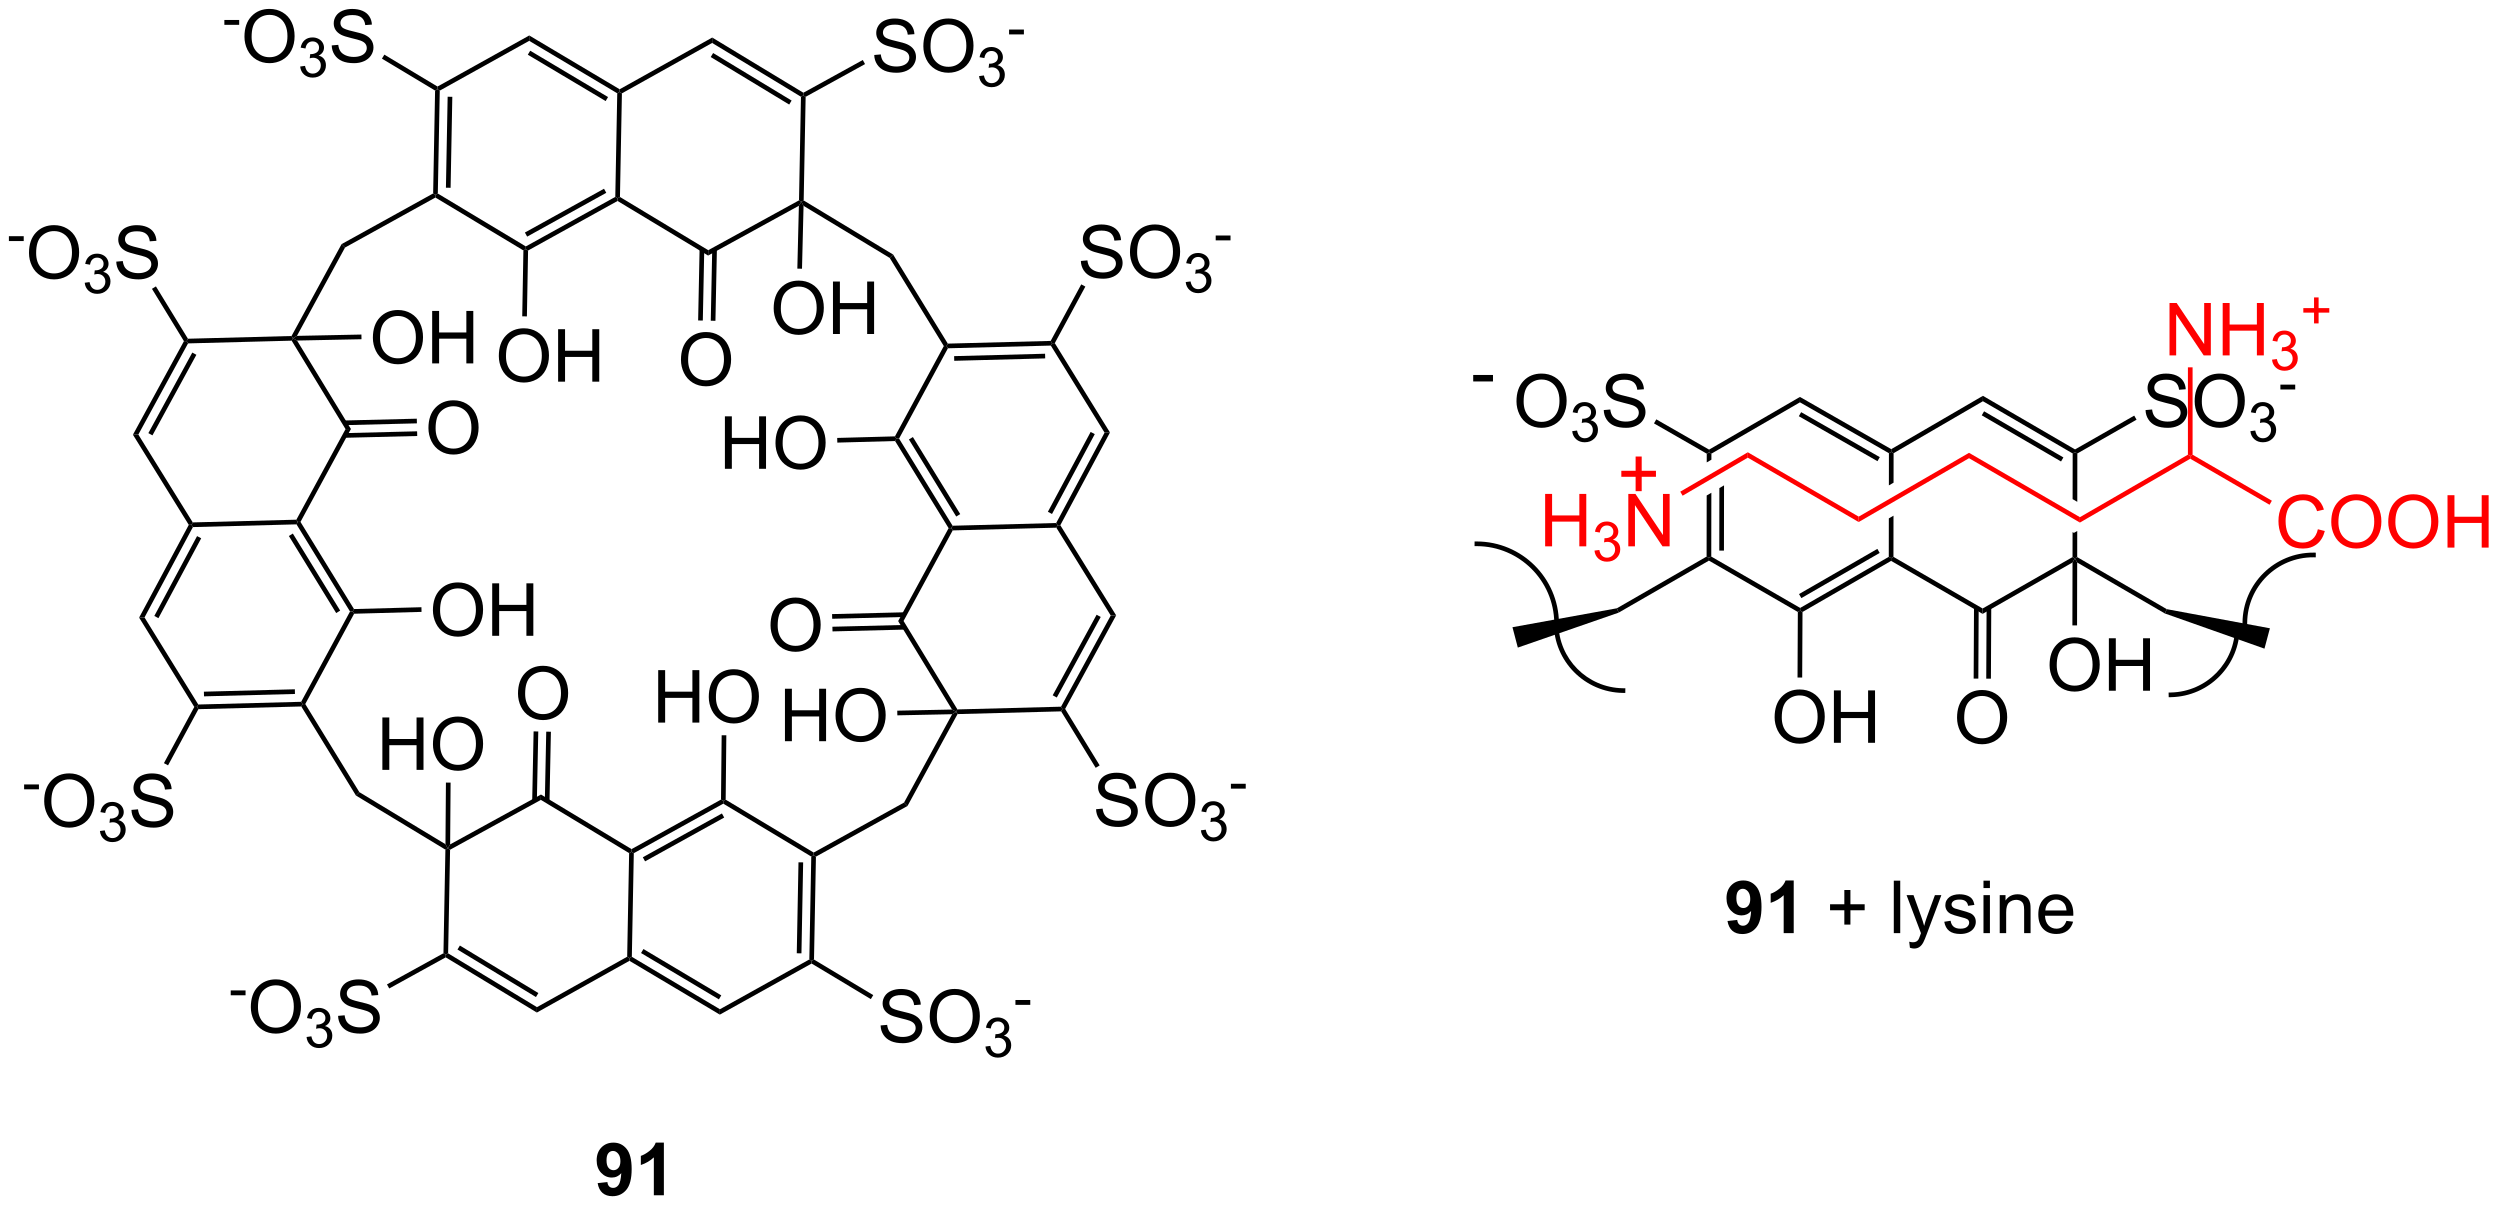 <?xml version="1.0" encoding="UTF-8"?>
<!DOCTYPE svg PUBLIC '-//W3C//DTD SVG 1.0//EN'
          'http://www.w3.org/TR/2001/REC-SVG-20010904/DTD/svg10.dtd'>
<svg stroke-dasharray="none" shape-rendering="auto" xmlns="http://www.w3.org/2000/svg" font-family="'Dialog'" text-rendering="auto" width="749" fill-opacity="1" color-interpolation="auto" color-rendering="auto" preserveAspectRatio="xMidYMid meet" font-size="12px" viewBox="0 0 749 362" fill="black" xmlns:xlink="http://www.w3.org/1999/xlink" stroke="black" image-rendering="auto" stroke-miterlimit="10" stroke-linecap="square" stroke-linejoin="miter" font-style="normal" stroke-width="1" height="362" stroke-dashoffset="0" font-weight="normal" stroke-opacity="1"
><!--Generated by the Batik Graphics2D SVG Generator--><defs id="genericDefs"
  /><g
  ><defs id="defs1"
    ><clipPath clipPathUnits="userSpaceOnUse" id="clipPath1"
      ><path d="M1.301 1.598 L281.893 1.598 L281.893 136.987 L1.301 136.987 L1.301 1.598 Z"
      /></clipPath
      ><clipPath clipPathUnits="userSpaceOnUse" id="clipPath2"
      ><path d="M2.898 34.915 L2.898 166.539 L275.688 166.539 L275.688 34.915 Z"
      /></clipPath
    ></defs
    ><g transform="scale(2.667,2.667) translate(-1.301,-1.598) matrix(1.029,0,0,1.029,-1.68,-34.315)"
    ><path d="M163.727 76.544 L163.727 75.836 L165.886 75.836 L165.886 76.544 L163.727 76.544 Z" stroke="none" clip-path="url(#clipPath2)"
    /></g
    ><g transform="matrix(2.743,0,0,2.743,-7.95,-95.769)"
    ><path d="M68.176 164.14 L69.239 164.023 Q69.278 164.348 69.442 164.505 Q69.606 164.661 69.874 164.661 Q70.215 164.661 70.452 164.348 Q70.692 164.036 70.757 163.051 Q70.343 163.531 69.723 163.531 Q69.046 163.531 68.556 163.01 Q68.067 162.489 68.067 161.653 Q68.067 160.781 68.582 160.249 Q69.101 159.715 69.903 159.715 Q70.773 159.715 71.33 160.39 Q71.89 161.062 71.89 162.606 Q71.89 164.176 71.306 164.872 Q70.726 165.567 69.793 165.567 Q69.122 165.567 68.707 165.21 Q68.293 164.851 68.176 164.14 ZM70.661 161.742 Q70.661 161.21 70.416 160.919 Q70.171 160.624 69.851 160.624 Q69.546 160.624 69.346 160.867 Q69.145 161.106 69.145 161.653 Q69.145 162.208 69.364 162.468 Q69.582 162.726 69.911 162.726 Q70.226 162.726 70.442 162.476 Q70.661 162.226 70.661 161.742 ZM75.409 165.465 L74.313 165.465 L74.313 161.327 Q73.711 161.89 72.894 162.161 L72.894 161.163 Q73.323 161.023 73.826 160.632 Q74.331 160.239 74.519 159.715 L75.409 159.715 L75.409 165.465 Z" stroke="none" clip-path="url(#clipPath2)"
    /></g
    ><g transform="matrix(2.743,0,0,2.743,-7.95,-95.769)"
    ><path d="M49.694 81.675 Q49.694 80.248 50.46 79.444 Q51.226 78.636 52.437 78.636 Q53.228 78.636 53.864 79.016 Q54.502 79.394 54.835 80.071 Q55.171 80.748 55.171 81.608 Q55.171 82.48 54.819 83.167 Q54.468 83.855 53.822 84.209 Q53.179 84.563 52.431 84.563 Q51.624 84.563 50.986 84.173 Q50.351 83.779 50.023 83.105 Q49.694 82.428 49.694 81.675 ZM50.476 81.686 Q50.476 82.722 51.03 83.319 Q51.588 83.912 52.429 83.912 Q53.283 83.912 53.835 83.311 Q54.39 82.709 54.39 81.605 Q54.39 80.904 54.153 80.384 Q53.916 79.863 53.46 79.576 Q53.007 79.287 52.439 79.287 Q51.635 79.287 51.054 79.842 Q50.476 80.394 50.476 81.686 Z" stroke="none" clip-path="url(#clipPath2)"
    /></g
    ><g transform="matrix(2.743,0,0,2.743,-7.95,-95.769)"
    ><path d="M50.184 101.567 Q50.184 100.14 50.95 99.336 Q51.715 98.528 52.926 98.528 Q53.718 98.528 54.353 98.909 Q54.991 99.286 55.325 99.963 Q55.661 100.64 55.661 101.5 Q55.661 102.372 55.309 103.06 Q54.958 103.747 54.312 104.101 Q53.668 104.456 52.921 104.456 Q52.114 104.456 51.476 104.065 Q50.84 103.672 50.512 102.997 Q50.184 102.32 50.184 101.567 ZM50.965 101.578 Q50.965 102.614 51.52 103.211 Q52.077 103.805 52.918 103.805 Q53.773 103.805 54.325 103.203 Q54.879 102.601 54.879 101.497 Q54.879 100.797 54.642 100.276 Q54.405 99.755 53.95 99.469 Q53.496 99.18 52.929 99.18 Q52.124 99.18 51.543 99.734 Q50.965 100.286 50.965 101.578 ZM56.659 104.357 L56.659 98.63 L57.417 98.63 L57.417 100.982 L60.394 100.982 L60.394 98.63 L61.151 98.63 L61.151 104.357 L60.394 104.357 L60.394 101.656 L57.417 101.656 L57.417 104.357 L56.659 104.357 Z" stroke="none" clip-path="url(#clipPath2)"
    /></g
    ><g transform="matrix(2.743,0,0,2.743,-7.95,-95.769)"
    ><path d="M5.532 121.126 L5.532 120.594 L7.151 120.594 L7.151 121.126 L5.532 121.126 Z" stroke="none" clip-path="url(#clipPath2)"
    /></g
    ><g transform="matrix(2.743,0,0,2.743,-7.95,-95.769)"
    ><path d="M7.726 122.426 Q7.726 120.999 8.492 120.194 Q9.258 119.387 10.468 119.387 Q11.26 119.387 11.896 119.767 Q12.534 120.144 12.867 120.822 Q13.203 121.499 13.203 122.358 Q13.203 123.23 12.851 123.918 Q12.5 124.605 11.854 124.96 Q11.211 125.314 10.463 125.314 Q9.656 125.314 9.018 124.923 Q8.383 124.53 8.054 123.855 Q7.726 123.178 7.726 122.426 ZM8.508 122.436 Q8.508 123.473 9.062 124.069 Q9.619 124.663 10.461 124.663 Q11.315 124.663 11.867 124.061 Q12.421 123.46 12.421 122.355 Q12.421 121.655 12.185 121.134 Q11.948 120.613 11.492 120.327 Q11.039 120.038 10.471 120.038 Q9.666 120.038 9.086 120.592 Q8.508 121.144 8.508 122.436 Z" stroke="none" clip-path="url(#clipPath2)"
    /></g
    ><g transform="matrix(2.743,0,0,2.743,-7.95,-95.769)"
    ><path d="M13.813 125.68 L14.34 125.61 Q14.432 126.059 14.649 126.256 Q14.867 126.454 15.182 126.454 Q15.553 126.454 15.809 126.196 Q16.067 125.938 16.067 125.557 Q16.067 125.194 15.829 124.959 Q15.592 124.723 15.225 124.723 Q15.076 124.723 14.854 124.782 L14.912 124.319 Q14.965 124.325 14.996 124.325 Q15.334 124.325 15.604 124.149 Q15.873 123.973 15.873 123.606 Q15.873 123.317 15.676 123.127 Q15.481 122.936 15.17 122.936 Q14.862 122.936 14.657 123.129 Q14.451 123.323 14.393 123.709 L13.866 123.616 Q13.963 123.084 14.305 122.793 Q14.649 122.502 15.159 122.502 Q15.51 122.502 15.805 122.653 Q16.102 122.803 16.258 123.065 Q16.414 123.325 16.414 123.618 Q16.414 123.897 16.264 124.125 Q16.116 124.354 15.823 124.489 Q16.203 124.576 16.414 124.854 Q16.625 125.129 16.625 125.545 Q16.625 126.108 16.215 126.5 Q15.805 126.891 15.178 126.891 Q14.614 126.891 14.239 126.555 Q13.866 126.217 13.813 125.68 Z" stroke="none" clip-path="url(#clipPath2)"
    /></g
    ><g transform="matrix(2.743,0,0,2.743,-7.95,-95.769)"
    ><path d="M17.257 123.374 L17.973 123.311 Q18.023 123.741 18.208 124.017 Q18.395 124.293 18.786 124.462 Q19.176 124.632 19.663 124.632 Q20.098 124.632 20.429 124.504 Q20.762 124.374 20.924 124.15 Q21.085 123.926 21.085 123.66 Q21.085 123.389 20.929 123.189 Q20.773 122.988 20.413 122.85 Q20.184 122.762 19.395 122.572 Q18.606 122.382 18.288 122.215 Q17.88 121.999 17.676 121.681 Q17.476 121.363 17.476 120.967 Q17.476 120.535 17.721 120.157 Q17.968 119.78 18.439 119.585 Q18.913 119.389 19.492 119.389 Q20.13 119.389 20.614 119.595 Q21.101 119.801 21.361 120.199 Q21.624 120.598 21.645 121.1 L20.919 121.155 Q20.859 120.613 20.52 120.337 Q20.184 120.058 19.523 120.058 Q18.835 120.058 18.52 120.311 Q18.208 120.561 18.208 120.918 Q18.208 121.225 18.429 121.426 Q18.648 121.624 19.572 121.835 Q20.497 122.043 20.84 122.199 Q21.34 122.428 21.578 122.782 Q21.817 123.137 21.817 123.598 Q21.817 124.053 21.554 124.46 Q21.294 124.863 20.801 125.09 Q20.312 125.314 19.7 125.314 Q18.921 125.314 18.395 125.087 Q17.872 124.858 17.572 124.405 Q17.273 123.949 17.257 123.374 Z" stroke="none" clip-path="url(#clipPath2)"
    /></g
    ><g transform="matrix(2.743,0,0,2.743,-7.95,-95.769)"
    ><path d="M3.87 61.243 L3.87 60.712 L5.489 60.712 L5.489 61.243 L3.87 61.243 Z" stroke="none" clip-path="url(#clipPath2)"
    /></g
    ><g transform="matrix(2.743,0,0,2.743,-7.95,-95.769)"
    ><path d="M6.065 62.543 Q6.065 61.116 6.831 60.311 Q7.596 59.504 8.807 59.504 Q9.599 59.504 10.234 59.884 Q10.872 60.262 11.206 60.939 Q11.542 61.616 11.542 62.475 Q11.542 63.348 11.19 64.035 Q10.839 64.723 10.193 65.077 Q9.55 65.431 8.802 65.431 Q7.995 65.431 7.357 65.04 Q6.721 64.647 6.393 63.973 Q6.065 63.296 6.065 62.543 ZM6.846 62.553 Q6.846 63.59 7.401 64.186 Q7.958 64.78 8.8 64.78 Q9.654 64.78 10.206 64.178 Q10.76 63.577 10.76 62.473 Q10.76 61.772 10.524 61.251 Q10.287 60.73 9.831 60.444 Q9.378 60.155 8.81 60.155 Q8.005 60.155 7.425 60.71 Q6.846 61.262 6.846 62.553 Z" stroke="none" clip-path="url(#clipPath2)"
    /></g
    ><g transform="matrix(2.743,0,0,2.743,-7.95,-95.769)"
    ><path d="M12.152 65.797 L12.679 65.727 Q12.771 66.176 12.988 66.374 Q13.206 66.571 13.521 66.571 Q13.892 66.571 14.148 66.313 Q14.406 66.055 14.406 65.674 Q14.406 65.311 14.167 65.077 Q13.931 64.84 13.564 64.84 Q13.415 64.84 13.193 64.899 L13.251 64.436 Q13.304 64.442 13.335 64.442 Q13.673 64.442 13.943 64.266 Q14.212 64.09 14.212 63.723 Q14.212 63.434 14.015 63.245 Q13.82 63.053 13.509 63.053 Q13.2 63.053 12.995 63.247 Q12.79 63.44 12.732 63.827 L12.204 63.733 Q12.302 63.202 12.644 62.911 Q12.988 62.62 13.497 62.62 Q13.849 62.62 14.144 62.77 Q14.441 62.92 14.597 63.182 Q14.753 63.442 14.753 63.735 Q14.753 64.014 14.603 64.243 Q14.454 64.471 14.161 64.606 Q14.542 64.694 14.753 64.971 Q14.964 65.247 14.964 65.663 Q14.964 66.225 14.554 66.618 Q14.144 67.008 13.517 67.008 Q12.952 67.008 12.577 66.672 Q12.204 66.334 12.152 65.797 Z" stroke="none" clip-path="url(#clipPath2)"
    /></g
    ><g transform="matrix(2.743,0,0,2.743,-7.95,-95.769)"
    ><path d="M15.596 63.491 L16.312 63.428 Q16.362 63.858 16.547 64.134 Q16.734 64.41 17.125 64.579 Q17.515 64.749 18.002 64.749 Q18.437 64.749 18.768 64.621 Q19.101 64.491 19.263 64.267 Q19.424 64.043 19.424 63.777 Q19.424 63.507 19.268 63.306 Q19.112 63.105 18.752 62.968 Q18.523 62.879 17.734 62.689 Q16.945 62.499 16.627 62.332 Q16.218 62.116 16.015 61.798 Q15.815 61.48 15.815 61.085 Q15.815 60.652 16.059 60.275 Q16.307 59.897 16.778 59.702 Q17.252 59.507 17.83 59.507 Q18.468 59.507 18.953 59.712 Q19.44 59.918 19.7 60.316 Q19.963 60.715 19.984 61.218 L19.257 61.272 Q19.198 60.73 18.859 60.455 Q18.523 60.176 17.862 60.176 Q17.174 60.176 16.859 60.428 Q16.547 60.678 16.547 61.035 Q16.547 61.343 16.768 61.543 Q16.987 61.741 17.911 61.952 Q18.836 62.16 19.179 62.316 Q19.679 62.546 19.916 62.9 Q20.156 63.254 20.156 63.715 Q20.156 64.171 19.893 64.577 Q19.632 64.981 19.14 65.207 Q18.651 65.431 18.039 65.431 Q17.26 65.431 16.734 65.204 Q16.211 64.975 15.911 64.522 Q15.612 64.067 15.596 63.491 Z" stroke="none" clip-path="url(#clipPath2)"
    /></g
    ><g transform="matrix(2.743,0,0,2.743,-7.95,-95.769)"
    ><path d="M43.626 71.813 Q43.626 70.386 44.391 69.582 Q45.157 68.774 46.368 68.774 Q47.16 68.774 47.795 69.154 Q48.433 69.532 48.766 70.209 Q49.102 70.886 49.102 71.746 Q49.102 72.618 48.751 73.305 Q48.399 73.993 47.753 74.347 Q47.11 74.701 46.363 74.701 Q45.555 74.701 44.917 74.311 Q44.282 73.917 43.954 73.243 Q43.626 72.566 43.626 71.813 ZM44.407 71.824 Q44.407 72.86 44.962 73.457 Q45.519 74.05 46.36 74.05 Q47.214 74.05 47.766 73.449 Q48.321 72.847 48.321 71.743 Q48.321 71.042 48.084 70.522 Q47.847 70.001 47.391 69.714 Q46.938 69.425 46.37 69.425 Q45.566 69.425 44.985 69.98 Q44.407 70.532 44.407 71.824 ZM50.101 74.602 L50.101 68.876 L50.859 68.876 L50.859 71.227 L53.835 71.227 L53.835 68.876 L54.593 68.876 L54.593 74.602 L53.835 74.602 L53.835 71.902 L50.859 71.902 L50.859 74.602 L50.101 74.602 Z" stroke="none" clip-path="url(#clipPath2)"
    /></g
    ><g transform="matrix(2.743,0,0,2.743,-7.95,-95.769)"
    ><path d="M59.476 110.674 Q59.476 109.248 60.242 108.443 Q61.007 107.635 62.218 107.635 Q63.01 107.635 63.645 108.016 Q64.283 108.393 64.617 109.07 Q64.953 109.748 64.953 110.607 Q64.953 111.479 64.601 112.167 Q64.249 112.854 63.603 113.208 Q62.96 113.563 62.213 113.563 Q61.406 113.563 60.768 113.172 Q60.132 112.779 59.804 112.104 Q59.476 111.427 59.476 110.674 ZM60.257 110.685 Q60.257 111.721 60.812 112.318 Q61.369 112.912 62.21 112.912 Q63.065 112.912 63.617 112.31 Q64.171 111.708 64.171 110.604 Q64.171 109.904 63.934 109.383 Q63.697 108.862 63.242 108.576 Q62.788 108.287 62.221 108.287 Q61.416 108.287 60.835 108.841 Q60.257 109.393 60.257 110.685 Z" stroke="none" clip-path="url(#clipPath2)"
    /></g
    ><g transform="matrix(2.743,0,0,2.743,-7.95,-95.769)"
    ><path d="M99.081 146.916 L99.797 146.853 Q99.847 147.283 100.031 147.559 Q100.219 147.835 100.61 148.004 Q101 148.174 101.487 148.174 Q101.922 148.174 102.253 148.046 Q102.586 147.916 102.748 147.692 Q102.909 147.468 102.909 147.202 Q102.909 146.931 102.753 146.731 Q102.597 146.53 102.237 146.392 Q102.008 146.304 101.219 146.114 Q100.43 145.924 100.112 145.757 Q99.703 145.541 99.5 145.223 Q99.3 144.905 99.3 144.51 Q99.3 144.077 99.544 143.7 Q99.792 143.322 100.263 143.127 Q100.737 142.931 101.315 142.931 Q101.953 142.931 102.438 143.137 Q102.925 143.343 103.185 143.741 Q103.448 144.14 103.469 144.642 L102.742 144.697 Q102.683 144.155 102.344 143.879 Q102.008 143.601 101.347 143.601 Q100.659 143.601 100.344 143.853 Q100.031 144.103 100.031 144.46 Q100.031 144.767 100.253 144.968 Q100.472 145.166 101.396 145.377 Q102.321 145.585 102.664 145.741 Q103.164 145.971 103.401 146.325 Q103.641 146.679 103.641 147.14 Q103.641 147.596 103.378 148.002 Q103.117 148.405 102.625 148.632 Q102.136 148.856 101.524 148.856 Q100.745 148.856 100.219 148.629 Q99.696 148.4 99.396 147.947 Q99.097 147.491 99.081 146.916 ZM104.446 145.968 Q104.446 144.541 105.211 143.736 Q105.977 142.929 107.188 142.929 Q107.979 142.929 108.615 143.309 Q109.253 143.687 109.586 144.364 Q109.922 145.041 109.922 145.9 Q109.922 146.773 109.571 147.46 Q109.219 148.148 108.573 148.502 Q107.93 148.856 107.183 148.856 Q106.375 148.856 105.737 148.465 Q105.102 148.072 104.774 147.398 Q104.446 146.721 104.446 145.968 ZM105.227 145.978 Q105.227 147.015 105.781 147.611 Q106.339 148.205 107.18 148.205 Q108.034 148.205 108.586 147.603 Q109.141 147.002 109.141 145.898 Q109.141 145.197 108.904 144.676 Q108.667 144.155 108.211 143.869 Q107.758 143.58 107.19 143.58 Q106.386 143.58 105.805 144.135 Q105.227 144.687 105.227 145.978 Z" stroke="none" clip-path="url(#clipPath2)"
    /></g
    ><g transform="matrix(2.743,0,0,2.743,-7.95,-95.769)"
    ><path d="M110.532 149.222 L111.059 149.152 Q111.151 149.601 111.368 149.798 Q111.587 149.996 111.901 149.996 Q112.272 149.996 112.528 149.738 Q112.786 149.48 112.786 149.099 Q112.786 148.736 112.548 148.501 Q112.311 148.265 111.944 148.265 Q111.796 148.265 111.573 148.324 L111.632 147.861 Q111.684 147.867 111.716 147.867 Q112.054 147.867 112.323 147.691 Q112.593 147.515 112.593 147.148 Q112.593 146.859 112.395 146.669 Q112.2 146.478 111.89 146.478 Q111.581 146.478 111.376 146.671 Q111.171 146.865 111.112 147.251 L110.585 147.158 Q110.683 146.626 111.024 146.335 Q111.368 146.044 111.878 146.044 Q112.229 146.044 112.524 146.195 Q112.821 146.345 112.978 146.607 Q113.134 146.867 113.134 147.16 Q113.134 147.439 112.983 147.667 Q112.835 147.896 112.542 148.031 Q112.923 148.119 113.134 148.396 Q113.345 148.671 113.345 149.088 Q113.345 149.65 112.934 150.042 Q112.524 150.433 111.897 150.433 Q111.333 150.433 110.958 150.097 Q110.585 149.759 110.532 149.222 Z" stroke="none" clip-path="url(#clipPath2)"
    /></g
    ><g transform="matrix(2.743,0,0,2.743,-7.95,-95.769)"
    ><path d="M113.808 144.668 L113.808 144.137 L115.428 144.137 L115.428 144.668 L113.808 144.668 Z" stroke="none" clip-path="url(#clipPath2)"
    /></g
    ><g transform="matrix(2.743,0,0,2.743,-7.95,-95.769)"
    ><path d="M28.099 143.622 L28.099 143.091 L29.718 143.091 L29.718 143.622 L28.099 143.622 Z" stroke="none" clip-path="url(#clipPath2)"
    /></g
    ><g transform="matrix(2.743,0,0,2.743,-7.95,-95.769)"
    ><path d="M30.294 144.922 Q30.294 143.495 31.06 142.69 Q31.825 141.883 33.036 141.883 Q33.828 141.883 34.463 142.263 Q35.101 142.641 35.435 143.318 Q35.771 143.995 35.771 144.855 Q35.771 145.727 35.419 146.414 Q35.068 147.102 34.422 147.456 Q33.779 147.81 33.031 147.81 Q32.224 147.81 31.586 147.42 Q30.95 147.026 30.622 146.352 Q30.294 145.675 30.294 144.922 ZM31.075 144.933 Q31.075 145.969 31.63 146.565 Q32.187 147.159 33.029 147.159 Q33.883 147.159 34.435 146.558 Q34.989 145.956 34.989 144.852 Q34.989 144.151 34.752 143.631 Q34.516 143.11 34.06 142.823 Q33.607 142.534 33.039 142.534 Q32.234 142.534 31.654 143.089 Q31.075 143.641 31.075 144.933 Z" stroke="none" clip-path="url(#clipPath2)"
    /></g
    ><g transform="matrix(2.743,0,0,2.743,-7.95,-95.769)"
    ><path d="M36.381 148.177 L36.908 148.106 Q37 148.555 37.217 148.753 Q37.435 148.95 37.75 148.95 Q38.121 148.95 38.377 148.692 Q38.635 148.434 38.635 148.054 Q38.635 147.69 38.396 147.456 Q38.16 147.22 37.793 147.22 Q37.644 147.22 37.422 147.278 L37.48 146.815 Q37.533 146.821 37.564 146.821 Q37.902 146.821 38.172 146.645 Q38.441 146.47 38.441 146.102 Q38.441 145.813 38.244 145.624 Q38.049 145.432 37.738 145.432 Q37.429 145.432 37.224 145.626 Q37.019 145.819 36.961 146.206 L36.433 146.112 Q36.531 145.581 36.873 145.29 Q37.217 144.999 37.726 144.999 Q38.078 144.999 38.373 145.149 Q38.67 145.3 38.826 145.561 Q38.982 145.821 38.982 146.114 Q38.982 146.393 38.832 146.622 Q38.683 146.85 38.39 146.985 Q38.771 147.073 38.982 147.35 Q39.193 147.626 39.193 148.042 Q39.193 148.604 38.783 148.997 Q38.373 149.387 37.746 149.387 Q37.181 149.387 36.806 149.052 Q36.433 148.714 36.381 148.177 Z" stroke="none" clip-path="url(#clipPath2)"
    /></g
    ><g transform="matrix(2.743,0,0,2.743,-7.95,-95.769)"
    ><path d="M39.825 145.87 L40.541 145.808 Q40.591 146.237 40.776 146.513 Q40.963 146.789 41.354 146.959 Q41.744 147.128 42.231 147.128 Q42.666 147.128 42.997 147 Q43.33 146.87 43.492 146.646 Q43.653 146.422 43.653 146.157 Q43.653 145.886 43.497 145.685 Q43.341 145.485 42.981 145.347 Q42.752 145.258 41.963 145.068 Q41.174 144.878 40.856 144.711 Q40.447 144.495 40.244 144.177 Q40.044 143.86 40.044 143.464 Q40.044 143.032 40.289 142.654 Q40.536 142.276 41.007 142.081 Q41.481 141.886 42.059 141.886 Q42.697 141.886 43.182 142.091 Q43.669 142.297 43.929 142.696 Q44.192 143.094 44.213 143.597 L43.486 143.651 Q43.427 143.11 43.088 142.834 Q42.752 142.555 42.091 142.555 Q41.403 142.555 41.088 142.808 Q40.776 143.058 40.776 143.414 Q40.776 143.722 40.997 143.922 Q41.216 144.12 42.14 144.331 Q43.065 144.539 43.408 144.696 Q43.908 144.925 44.145 145.279 Q44.385 145.633 44.385 146.094 Q44.385 146.55 44.122 146.956 Q43.861 147.36 43.369 147.586 Q42.88 147.81 42.268 147.81 Q41.489 147.81 40.963 147.584 Q40.44 147.355 40.14 146.901 Q39.841 146.446 39.825 145.87 Z" stroke="none" clip-path="url(#clipPath2)"
    /></g
    ><g transform="matrix(2.743,0,0,2.743,-7.95,-95.769)"
    ><path d="M87.058 103.219 Q87.058 101.792 87.824 100.987 Q88.589 100.18 89.8 100.18 Q90.592 100.18 91.227 100.56 Q91.865 100.938 92.199 101.615 Q92.535 102.292 92.535 103.151 Q92.535 104.023 92.183 104.711 Q91.832 105.398 91.186 105.753 Q90.542 106.107 89.795 106.107 Q88.988 106.107 88.35 105.716 Q87.714 105.323 87.386 104.648 Q87.058 103.971 87.058 103.219 ZM87.839 103.229 Q87.839 104.266 88.394 104.862 Q88.951 105.456 89.792 105.456 Q90.647 105.456 91.199 104.854 Q91.753 104.253 91.753 103.148 Q91.753 102.448 91.516 101.927 Q91.279 101.406 90.824 101.12 Q90.371 100.831 89.803 100.831 Q88.998 100.831 88.417 101.385 Q87.839 101.938 87.839 103.229 Z" stroke="none" clip-path="url(#clipPath2)"
    /></g
    ><g transform="matrix(2.743,0,0,2.743,-7.95,-95.769)"
    ><path d="M82.075 86.115 L82.075 80.389 L82.833 80.389 L82.833 82.74 L85.809 82.74 L85.809 80.389 L86.567 80.389 L86.567 86.115 L85.809 86.115 L85.809 83.415 L82.833 83.415 L82.833 86.115 L82.075 86.115 ZM87.6 83.326 Q87.6 81.899 88.365 81.095 Q89.131 80.287 90.342 80.287 Q91.133 80.287 91.769 80.668 Q92.407 81.045 92.74 81.722 Q93.076 82.399 93.076 83.259 Q93.076 84.131 92.725 84.819 Q92.373 85.506 91.727 85.86 Q91.084 86.214 90.337 86.214 Q89.529 86.214 88.891 85.824 Q88.256 85.43 87.928 84.756 Q87.6 84.079 87.6 83.326 ZM88.381 83.337 Q88.381 84.373 88.936 84.97 Q89.493 85.563 90.334 85.563 Q91.188 85.563 91.74 84.962 Q92.295 84.36 92.295 83.256 Q92.295 82.555 92.058 82.035 Q91.821 81.514 91.365 81.227 Q90.912 80.938 90.344 80.938 Q89.54 80.938 88.959 81.493 Q88.381 82.045 88.381 83.337 Z" stroke="none" clip-path="url(#clipPath2)"
    /></g
    ><g transform="matrix(2.743,0,0,2.743,-7.95,-95.769)"
    ><path d="M120.954 63.416 L121.67 63.354 Q121.719 63.783 121.904 64.059 Q122.092 64.335 122.482 64.505 Q122.873 64.674 123.36 64.674 Q123.795 64.674 124.126 64.546 Q124.459 64.416 124.62 64.192 Q124.782 63.968 124.782 63.703 Q124.782 63.432 124.626 63.231 Q124.469 63.031 124.11 62.893 Q123.881 62.804 123.092 62.614 Q122.302 62.424 121.985 62.257 Q121.576 62.041 121.373 61.723 Q121.172 61.406 121.172 61.01 Q121.172 60.578 121.417 60.2 Q121.665 59.822 122.136 59.627 Q122.61 59.432 123.188 59.432 Q123.826 59.432 124.31 59.638 Q124.797 59.843 125.058 60.242 Q125.321 60.64 125.342 61.143 L124.615 61.197 Q124.555 60.656 124.217 60.38 Q123.881 60.101 123.219 60.101 Q122.532 60.101 122.217 60.354 Q121.904 60.604 121.904 60.96 Q121.904 61.268 122.126 61.468 Q122.344 61.666 123.269 61.877 Q124.193 62.085 124.537 62.242 Q125.037 62.471 125.274 62.825 Q125.513 63.179 125.513 63.64 Q125.513 64.096 125.251 64.502 Q124.99 64.906 124.498 65.132 Q124.008 65.356 123.396 65.356 Q122.618 65.356 122.092 65.13 Q121.568 64.9 121.269 64.447 Q120.969 63.992 120.954 63.416 ZM126.318 62.468 Q126.318 61.041 127.084 60.236 Q127.849 59.429 129.06 59.429 Q129.852 59.429 130.487 59.809 Q131.125 60.187 131.459 60.864 Q131.795 61.541 131.795 62.401 Q131.795 63.273 131.443 63.96 Q131.092 64.648 130.446 65.002 Q129.803 65.356 129.055 65.356 Q128.248 65.356 127.61 64.966 Q126.974 64.572 126.646 63.898 Q126.318 63.221 126.318 62.468 ZM127.099 62.479 Q127.099 63.515 127.654 64.112 Q128.211 64.705 129.053 64.705 Q129.907 64.705 130.459 64.104 Q131.013 63.502 131.013 62.398 Q131.013 61.697 130.776 61.177 Q130.54 60.656 130.084 60.369 Q129.631 60.08 129.063 60.08 Q128.258 60.08 127.677 60.635 Q127.099 61.187 127.099 62.479 Z" stroke="none" clip-path="url(#clipPath2)"
    /></g
    ><g transform="matrix(2.743,0,0,2.743,-7.95,-95.769)"
    ><path d="M132.405 65.722 L132.932 65.652 Q133.024 66.101 133.241 66.299 Q133.459 66.496 133.774 66.496 Q134.145 66.496 134.401 66.238 Q134.659 65.98 134.659 65.6 Q134.659 65.236 134.42 65.002 Q134.184 64.766 133.817 64.766 Q133.668 64.766 133.446 64.824 L133.504 64.361 Q133.557 64.367 133.588 64.367 Q133.926 64.367 134.196 64.191 Q134.465 64.016 134.465 63.648 Q134.465 63.359 134.268 63.17 Q134.073 62.978 133.762 62.978 Q133.454 62.978 133.249 63.172 Q133.043 63.365 132.985 63.752 L132.458 63.658 Q132.555 63.127 132.897 62.836 Q133.241 62.545 133.75 62.545 Q134.102 62.545 134.397 62.695 Q134.694 62.846 134.85 63.107 Q135.006 63.367 135.006 63.66 Q135.006 63.939 134.856 64.168 Q134.708 64.396 134.415 64.531 Q134.795 64.619 135.006 64.896 Q135.217 65.172 135.217 65.588 Q135.217 66.15 134.807 66.543 Q134.397 66.933 133.77 66.933 Q133.206 66.933 132.831 66.597 Q132.458 66.26 132.405 65.722 Z" stroke="none" clip-path="url(#clipPath2)"
    /></g
    ><g transform="matrix(2.743,0,0,2.743,-7.95,-95.769)"
    ><path d="M135.681 61.168 L135.681 60.637 L137.3 60.637 L137.3 61.168 L135.681 61.168 Z" stroke="none" clip-path="url(#clipPath2)"
    /></g
    ><g transform="matrix(2.743,0,0,2.743,-7.95,-95.769)"
    ><path d="M122.615 123.299 L123.331 123.236 Q123.38 123.666 123.565 123.942 Q123.753 124.218 124.143 124.387 Q124.534 124.557 125.021 124.557 Q125.456 124.557 125.787 124.429 Q126.12 124.299 126.281 124.075 Q126.443 123.851 126.443 123.585 Q126.443 123.314 126.287 123.114 Q126.13 122.913 125.771 122.775 Q125.542 122.687 124.753 122.497 Q123.964 122.307 123.646 122.14 Q123.237 121.924 123.034 121.606 Q122.833 121.288 122.833 120.892 Q122.833 120.46 123.078 120.083 Q123.326 119.705 123.797 119.51 Q124.271 119.314 124.849 119.314 Q125.487 119.314 125.972 119.52 Q126.458 119.726 126.719 120.124 Q126.982 120.523 127.003 121.025 L126.276 121.08 Q126.216 120.538 125.878 120.262 Q125.542 119.984 124.88 119.984 Q124.193 119.984 123.878 120.236 Q123.565 120.486 123.565 120.843 Q123.565 121.15 123.787 121.351 Q124.005 121.549 124.93 121.76 Q125.854 121.968 126.198 122.124 Q126.698 122.353 126.935 122.708 Q127.175 123.062 127.175 123.523 Q127.175 123.978 126.912 124.385 Q126.651 124.788 126.159 125.015 Q125.669 125.239 125.057 125.239 Q124.279 125.239 123.753 125.012 Q123.229 124.783 122.93 124.33 Q122.63 123.874 122.615 123.299 ZM127.979 122.351 Q127.979 120.924 128.745 120.119 Q129.511 119.312 130.721 119.312 Q131.513 119.312 132.149 119.692 Q132.787 120.07 133.12 120.747 Q133.456 121.424 133.456 122.283 Q133.456 123.156 133.104 123.843 Q132.753 124.531 132.107 124.885 Q131.464 125.239 130.716 125.239 Q129.909 125.239 129.271 124.848 Q128.636 124.455 128.307 123.781 Q127.979 123.103 127.979 122.351 ZM128.761 122.361 Q128.761 123.398 129.315 123.994 Q129.873 124.588 130.714 124.588 Q131.568 124.588 132.12 123.986 Q132.675 123.385 132.675 122.281 Q132.675 121.58 132.438 121.059 Q132.201 120.538 131.745 120.252 Q131.292 119.963 130.724 119.963 Q129.919 119.963 129.339 120.517 Q128.761 121.07 128.761 122.361 Z" stroke="none" clip-path="url(#clipPath2)"
    /></g
    ><g transform="matrix(2.743,0,0,2.743,-7.95,-95.769)"
    ><path d="M134.066 125.605 L134.593 125.535 Q134.685 125.984 134.902 126.181 Q135.12 126.379 135.435 126.379 Q135.806 126.379 136.062 126.121 Q136.32 125.863 136.32 125.482 Q136.32 125.119 136.082 124.884 Q135.845 124.648 135.478 124.648 Q135.329 124.648 135.107 124.707 L135.166 124.244 Q135.218 124.25 135.25 124.25 Q135.587 124.25 135.857 124.074 Q136.126 123.898 136.126 123.531 Q136.126 123.242 135.929 123.052 Q135.734 122.861 135.423 122.861 Q135.115 122.861 134.91 123.054 Q134.704 123.248 134.646 123.634 L134.119 123.541 Q134.216 123.009 134.558 122.718 Q134.902 122.427 135.412 122.427 Q135.763 122.427 136.058 122.578 Q136.355 122.728 136.511 122.99 Q136.667 123.25 136.667 123.543 Q136.667 123.822 136.517 124.05 Q136.369 124.279 136.076 124.414 Q136.457 124.502 136.667 124.779 Q136.878 125.054 136.878 125.47 Q136.878 126.033 136.468 126.425 Q136.058 126.816 135.431 126.816 Q134.867 126.816 134.492 126.48 Q134.119 126.142 134.066 125.605 Z" stroke="none" clip-path="url(#clipPath2)"
    /></g
    ><g transform="matrix(2.743,0,0,2.743,-7.95,-95.769)"
    ><path d="M137.342 121.051 L137.342 120.52 L138.961 120.52 L138.961 121.051 L137.342 121.051 Z" stroke="none" clip-path="url(#clipPath2)"
    /></g
    ><g transform="matrix(2.743,0,0,2.743,-7.95,-95.769)"
    ><path d="M88.633 115.87 L88.633 110.143 L89.391 110.143 L89.391 112.495 L92.368 112.495 L92.368 110.143 L93.125 110.143 L93.125 115.87 L92.368 115.87 L92.368 113.169 L89.391 113.169 L89.391 115.87 L88.633 115.87 ZM94.158 113.081 Q94.158 111.653 94.924 110.849 Q95.689 110.042 96.9 110.042 Q97.692 110.042 98.327 110.422 Q98.965 110.799 99.299 111.477 Q99.634 112.153 99.634 113.013 Q99.634 113.885 99.283 114.573 Q98.931 115.26 98.285 115.615 Q97.642 115.969 96.895 115.969 Q96.088 115.969 95.45 115.578 Q94.814 115.185 94.486 114.51 Q94.158 113.833 94.158 113.081 ZM94.939 113.091 Q94.939 114.127 95.494 114.724 Q96.051 115.318 96.892 115.318 Q97.746 115.318 98.299 114.716 Q98.853 114.115 98.853 113.01 Q98.853 112.31 98.616 111.789 Q98.379 111.268 97.924 110.982 Q97.47 110.693 96.903 110.693 Q96.098 110.693 95.517 111.247 Q94.939 111.799 94.939 113.091 Z" stroke="none" clip-path="url(#clipPath2)"
    /></g
    ><g transform="matrix(2.743,0,0,2.743,-7.95,-95.769)"
    ><path d="M77.276 74.219 Q77.276 72.792 78.042 71.988 Q78.808 71.18 80.019 71.18 Q80.81 71.18 81.446 71.561 Q82.084 71.938 82.417 72.615 Q82.753 73.292 82.753 74.152 Q82.753 75.024 82.401 75.712 Q82.05 76.399 81.404 76.753 Q80.761 77.108 80.013 77.108 Q79.206 77.108 78.568 76.717 Q77.933 76.324 77.605 75.649 Q77.276 74.972 77.276 74.219 ZM78.058 74.23 Q78.058 75.266 78.612 75.863 Q79.17 76.456 80.011 76.456 Q80.865 76.456 81.417 75.855 Q81.972 75.253 81.972 74.149 Q81.972 73.449 81.735 72.928 Q81.498 72.407 81.042 72.121 Q80.589 71.831 80.021 71.831 Q79.216 71.831 78.636 72.386 Q78.058 72.938 78.058 74.23 Z" stroke="none" clip-path="url(#clipPath2)"
    /></g
    ><g transform="matrix(2.743,0,0,2.743,-7.95,-95.769)"
    ><path d="M57.382 73.81 Q57.382 72.383 58.148 71.578 Q58.914 70.771 60.124 70.771 Q60.916 70.771 61.552 71.151 Q62.19 71.529 62.523 72.206 Q62.859 72.883 62.859 73.742 Q62.859 74.615 62.507 75.302 Q62.156 75.99 61.51 76.344 Q60.867 76.698 60.119 76.698 Q59.312 76.698 58.674 76.307 Q58.039 75.914 57.71 75.24 Q57.382 74.562 57.382 73.81 ZM58.164 73.82 Q58.164 74.857 58.718 75.453 Q59.276 76.047 60.117 76.047 Q60.971 76.047 61.523 75.445 Q62.078 74.844 62.078 73.74 Q62.078 73.039 61.841 72.518 Q61.604 71.997 61.148 71.711 Q60.695 71.422 60.127 71.422 Q59.322 71.422 58.742 71.977 Q58.164 72.529 58.164 73.82 ZM63.858 76.599 L63.858 70.872 L64.615 70.872 L64.615 73.224 L67.592 73.224 L67.592 70.872 L68.35 70.872 L68.35 76.599 L67.592 76.599 L67.592 73.898 L64.615 73.898 L64.615 76.599 L63.858 76.599 Z" stroke="none" clip-path="url(#clipPath2)"
    /></g
    ><g transform="matrix(2.743,0,0,2.743,-7.95,-95.769)"
    ><path d="M27.404 37.626 L27.404 37.095 L29.023 37.095 L29.023 37.626 L27.404 37.626 Z" stroke="none" clip-path="url(#clipPath2)"
    /></g
    ><g transform="matrix(2.743,0,0,2.743,-7.95,-95.769)"
    ><path d="M29.599 38.926 Q29.599 37.499 30.364 36.694 Q31.13 35.887 32.341 35.887 Q33.133 35.887 33.768 36.267 Q34.406 36.645 34.739 37.322 Q35.075 37.999 35.075 38.858 Q35.075 39.731 34.724 40.418 Q34.372 41.106 33.726 41.46 Q33.083 41.814 32.336 41.814 Q31.529 41.814 30.89 41.423 Q30.255 41.03 29.927 40.356 Q29.599 39.679 29.599 38.926 ZM30.38 38.937 Q30.38 39.973 30.935 40.569 Q31.492 41.163 32.333 41.163 Q33.187 41.163 33.739 40.562 Q34.294 39.96 34.294 38.856 Q34.294 38.155 34.057 37.634 Q33.82 37.114 33.364 36.827 Q32.911 36.538 32.344 36.538 Q31.539 36.538 30.958 37.093 Q30.38 37.645 30.38 38.937 Z" stroke="none" clip-path="url(#clipPath2)"
    /></g
    ><g transform="matrix(2.743,0,0,2.743,-7.95,-95.769)"
    ><path d="M35.685 42.18 L36.213 42.11 Q36.305 42.559 36.521 42.757 Q36.74 42.954 37.055 42.954 Q37.426 42.954 37.681 42.696 Q37.939 42.438 37.939 42.057 Q37.939 41.694 37.701 41.46 Q37.465 41.223 37.098 41.223 Q36.949 41.223 36.727 41.282 L36.785 40.819 Q36.838 40.825 36.869 40.825 Q37.207 40.825 37.477 40.649 Q37.746 40.473 37.746 40.106 Q37.746 39.817 37.549 39.628 Q37.353 39.436 37.043 39.436 Q36.734 39.436 36.529 39.63 Q36.324 39.823 36.266 40.21 L35.738 40.116 Q35.836 39.585 36.178 39.294 Q36.521 39.003 37.031 39.003 Q37.383 39.003 37.678 39.153 Q37.974 39.303 38.131 39.565 Q38.287 39.825 38.287 40.118 Q38.287 40.397 38.137 40.626 Q37.988 40.854 37.695 40.989 Q38.076 41.077 38.287 41.354 Q38.498 41.63 38.498 42.046 Q38.498 42.608 38.088 43.001 Q37.678 43.391 37.051 43.391 Q36.486 43.391 36.111 43.055 Q35.738 42.717 35.685 42.18 Z" stroke="none" clip-path="url(#clipPath2)"
    /></g
    ><g transform="matrix(2.743,0,0,2.743,-7.95,-95.769)"
    ><path d="M39.13 39.874 L39.846 39.812 Q39.895 40.241 40.08 40.517 Q40.268 40.793 40.658 40.962 Q41.049 41.132 41.536 41.132 Q41.971 41.132 42.302 41.004 Q42.635 40.874 42.796 40.65 Q42.958 40.426 42.958 40.16 Q42.958 39.89 42.802 39.689 Q42.645 39.489 42.286 39.35 Q42.057 39.262 41.268 39.072 Q40.479 38.882 40.161 38.715 Q39.752 38.499 39.549 38.181 Q39.349 37.864 39.349 37.468 Q39.349 37.035 39.593 36.658 Q39.841 36.28 40.312 36.085 Q40.786 35.89 41.364 35.89 Q42.002 35.89 42.486 36.095 Q42.974 36.301 43.234 36.7 Q43.497 37.098 43.518 37.6 L42.791 37.655 Q42.731 37.114 42.393 36.837 Q42.057 36.559 41.395 36.559 Q40.708 36.559 40.393 36.812 Q40.08 37.062 40.08 37.418 Q40.08 37.725 40.302 37.926 Q40.52 38.124 41.445 38.335 Q42.369 38.543 42.713 38.7 Q43.213 38.929 43.45 39.283 Q43.69 39.637 43.69 40.098 Q43.69 40.554 43.427 40.96 Q43.166 41.364 42.674 41.59 Q42.184 41.814 41.572 41.814 Q40.794 41.814 40.268 41.587 Q39.744 41.358 39.445 40.905 Q39.145 40.45 39.13 39.874 Z" stroke="none" clip-path="url(#clipPath2)"
    /></g
    ><g transform="matrix(2.743,0,0,2.743,-7.95,-95.769)"
    ><path d="M98.386 40.92 L99.102 40.857 Q99.151 41.287 99.336 41.563 Q99.524 41.839 99.914 42.008 Q100.305 42.178 100.792 42.178 Q101.227 42.178 101.558 42.05 Q101.891 41.92 102.052 41.696 Q102.214 41.472 102.214 41.206 Q102.214 40.935 102.058 40.735 Q101.901 40.534 101.542 40.396 Q101.313 40.308 100.524 40.118 Q99.735 39.928 99.417 39.761 Q99.008 39.545 98.805 39.227 Q98.604 38.909 98.604 38.513 Q98.604 38.081 98.849 37.703 Q99.097 37.326 99.568 37.131 Q100.042 36.935 100.62 36.935 Q101.258 36.935 101.742 37.141 Q102.229 37.347 102.49 37.745 Q102.753 38.144 102.774 38.646 L102.047 38.701 Q101.987 38.159 101.649 37.883 Q101.313 37.605 100.651 37.605 Q99.964 37.605 99.649 37.857 Q99.336 38.107 99.336 38.464 Q99.336 38.771 99.558 38.972 Q99.776 39.17 100.701 39.381 Q101.625 39.589 101.969 39.745 Q102.469 39.974 102.706 40.328 Q102.946 40.683 102.946 41.144 Q102.946 41.599 102.683 42.006 Q102.422 42.409 101.93 42.636 Q101.44 42.86 100.828 42.86 Q100.05 42.86 99.524 42.633 Q99 42.404 98.701 41.951 Q98.401 41.495 98.386 40.92 ZM103.75 39.972 Q103.75 38.545 104.516 37.74 Q105.281 36.933 106.492 36.933 Q107.284 36.933 107.919 37.313 Q108.558 37.691 108.891 38.368 Q109.227 39.045 109.227 39.904 Q109.227 40.776 108.875 41.464 Q108.524 42.151 107.878 42.506 Q107.235 42.86 106.487 42.86 Q105.68 42.86 105.042 42.469 Q104.406 42.076 104.078 41.401 Q103.75 40.724 103.75 39.972 ZM104.531 39.982 Q104.531 41.019 105.086 41.615 Q105.644 42.209 106.485 42.209 Q107.339 42.209 107.891 41.607 Q108.446 41.006 108.446 39.901 Q108.446 39.201 108.209 38.68 Q107.972 38.159 107.516 37.873 Q107.063 37.584 106.495 37.584 Q105.69 37.584 105.11 38.138 Q104.531 38.691 104.531 39.982 Z" stroke="none" clip-path="url(#clipPath2)"
    /></g
    ><g transform="matrix(2.743,0,0,2.743,-7.95,-95.769)"
    ><path d="M109.837 43.226 L110.364 43.156 Q110.456 43.605 110.673 43.802 Q110.891 43.999 111.206 43.999 Q111.577 43.999 111.833 43.742 Q112.091 43.484 112.091 43.103 Q112.091 42.74 111.853 42.505 Q111.616 42.269 111.249 42.269 Q111.1 42.269 110.878 42.328 L110.936 41.865 Q110.989 41.871 111.02 41.871 Q111.358 41.871 111.628 41.695 Q111.897 41.519 111.897 41.152 Q111.897 40.863 111.7 40.673 Q111.505 40.482 111.194 40.482 Q110.886 40.482 110.681 40.675 Q110.475 40.869 110.417 41.255 L109.89 41.162 Q109.987 40.63 110.329 40.339 Q110.673 40.048 111.183 40.048 Q111.534 40.048 111.829 40.199 Q112.126 40.349 112.282 40.611 Q112.438 40.871 112.438 41.163 Q112.438 41.443 112.288 41.671 Q112.14 41.9 111.847 42.035 Q112.228 42.123 112.438 42.4 Q112.649 42.675 112.649 43.091 Q112.649 43.654 112.239 44.046 Q111.829 44.437 111.202 44.437 Q110.638 44.437 110.263 44.101 Q109.89 43.763 109.837 43.226 Z" stroke="none" clip-path="url(#clipPath2)"
    /></g
    ><g transform="matrix(2.743,0,0,2.743,-7.95,-95.769)"
    ><path d="M113.113 38.672 L113.113 38.141 L114.732 38.141 L114.732 38.672 L113.113 38.672 Z" stroke="none" clip-path="url(#clipPath2)"
    /></g
    ><g transform="matrix(2.743,0,0,2.743,-7.95,-95.769)"
    ><path d="M87.402 68.602 Q87.402 67.175 88.168 66.371 Q88.934 65.563 90.145 65.563 Q90.936 65.563 91.572 65.944 Q92.21 66.321 92.543 66.998 Q92.879 67.675 92.879 68.535 Q92.879 69.407 92.527 70.095 Q92.176 70.782 91.53 71.136 Q90.887 71.49 90.139 71.49 Q89.332 71.49 88.694 71.1 Q88.059 70.707 87.731 70.032 Q87.402 69.355 87.402 68.602 ZM88.184 68.613 Q88.184 69.649 88.738 70.246 Q89.296 70.839 90.137 70.839 Q90.991 70.839 91.543 70.238 Q92.098 69.636 92.098 68.532 Q92.098 67.832 91.861 67.311 Q91.624 66.79 91.168 66.504 Q90.715 66.214 90.147 66.214 Q89.343 66.214 88.762 66.769 Q88.184 67.321 88.184 68.613 ZM93.878 71.391 L93.878 65.665 L94.635 65.665 L94.635 68.016 L97.612 68.016 L97.612 65.665 L98.37 65.665 L98.37 71.391 L97.612 71.391 L97.612 68.691 L94.635 68.691 L94.635 71.391 L93.878 71.391 Z" stroke="none" clip-path="url(#clipPath2)"
    /></g
    ><g transform="matrix(2.743,0,0,2.743,-7.95,-95.769)"
    ><path d="M44.662 119.005 L44.662 113.278 L45.419 113.278 L45.419 115.63 L48.396 115.63 L48.396 113.278 L49.154 113.278 L49.154 119.005 L48.396 119.005 L48.396 116.304 L45.419 116.304 L45.419 119.005 L44.662 119.005 ZM50.187 116.216 Q50.187 114.789 50.952 113.984 Q51.718 113.177 52.929 113.177 Q53.72 113.177 54.356 113.557 Q54.994 113.934 55.327 114.612 Q55.663 115.289 55.663 116.148 Q55.663 117.02 55.312 117.708 Q54.96 118.395 54.314 118.749 Q53.671 119.104 52.923 119.104 Q52.116 119.104 51.478 118.713 Q50.843 118.32 50.515 117.645 Q50.187 116.968 50.187 116.216 ZM50.968 116.226 Q50.968 117.263 51.522 117.859 Q52.08 118.453 52.921 118.453 Q53.775 118.453 54.327 117.851 Q54.882 117.249 54.882 116.145 Q54.882 115.445 54.645 114.924 Q54.408 114.403 53.952 114.117 Q53.499 113.828 52.931 113.828 Q52.127 113.828 51.546 114.382 Q50.968 114.934 50.968 116.226 Z" stroke="none" clip-path="url(#clipPath2)"
    /></g
    ><g transform="matrix(2.743,0,0,2.743,-7.95,-95.769)"
    ><path d="M74.789 113.837 L74.789 108.11 L75.547 108.11 L75.547 110.462 L78.524 110.462 L78.524 108.11 L79.282 108.11 L79.282 113.837 L78.524 113.837 L78.524 111.136 L75.547 111.136 L75.547 113.837 L74.789 113.837 ZM80.314 111.048 Q80.314 109.621 81.08 108.816 Q81.845 108.009 83.056 108.009 Q83.848 108.009 84.483 108.389 Q85.121 108.766 85.455 109.444 Q85.791 110.121 85.791 110.98 Q85.791 111.852 85.439 112.54 Q85.088 113.227 84.442 113.582 Q83.799 113.936 83.051 113.936 Q82.244 113.936 81.606 113.545 Q80.97 113.152 80.642 112.477 Q80.314 111.8 80.314 111.048 ZM81.095 111.058 Q81.095 112.095 81.65 112.691 Q82.207 113.285 83.049 113.285 Q83.903 113.285 84.455 112.683 Q85.01 112.082 85.01 110.977 Q85.01 110.277 84.772 109.756 Q84.535 109.235 84.08 108.949 Q83.627 108.66 83.059 108.66 Q82.254 108.66 81.674 109.214 Q81.095 109.766 81.095 111.058 Z" stroke="none" clip-path="url(#clipPath2)"
    /></g
    ><g transform="matrix(2.743,0,0,2.743,-7.95,-95.769)"
    ><path d="M168.534 78.755 Q168.534 77.328 169.3 76.523 Q170.066 75.716 171.276 75.716 Q172.068 75.716 172.704 76.096 Q173.342 76.473 173.675 77.15 Q174.011 77.828 174.011 78.687 Q174.011 79.559 173.659 80.247 Q173.308 80.934 172.662 81.288 Q172.019 81.643 171.271 81.643 Q170.464 81.643 169.826 81.252 Q169.191 80.859 168.862 80.184 Q168.534 79.507 168.534 78.755 ZM169.316 78.765 Q169.316 79.802 169.87 80.398 Q170.428 80.992 171.269 80.992 Q172.123 80.992 172.675 80.39 Q173.23 79.788 173.23 78.684 Q173.23 77.984 172.993 77.463 Q172.756 76.942 172.3 76.656 Q171.847 76.367 171.279 76.367 Q170.474 76.367 169.894 76.921 Q169.316 77.473 169.316 78.765 Z" stroke="none" clip-path="url(#clipPath2)"
    /></g
    ><g transform="matrix(2.743,0,0,2.743,-7.95,-95.769)"
    ><path d="M174.621 82.009 L175.148 81.939 Q175.24 82.388 175.457 82.585 Q175.675 82.782 175.99 82.782 Q176.361 82.782 176.617 82.525 Q176.875 82.267 176.875 81.886 Q176.875 81.523 176.637 81.288 Q176.4 81.052 176.033 81.052 Q175.885 81.052 175.662 81.111 L175.72 80.648 Q175.773 80.653 175.804 80.653 Q176.142 80.653 176.412 80.478 Q176.681 80.302 176.681 79.935 Q176.681 79.646 176.484 79.456 Q176.289 79.265 175.978 79.265 Q175.67 79.265 175.465 79.458 Q175.26 79.651 175.201 80.038 L174.674 79.945 Q174.771 79.413 175.113 79.122 Q175.457 78.831 175.967 78.831 Q176.318 78.831 176.613 78.982 Q176.91 79.132 177.066 79.394 Q177.222 79.653 177.222 79.946 Q177.222 80.226 177.072 80.454 Q176.924 80.683 176.631 80.817 Q177.012 80.905 177.222 81.183 Q177.433 81.458 177.433 81.874 Q177.433 82.437 177.023 82.829 Q176.613 83.22 175.986 83.22 Q175.422 83.22 175.047 82.884 Q174.674 82.546 174.621 82.009 Z" stroke="none" clip-path="url(#clipPath2)"
    /></g
    ><g transform="matrix(2.743,0,0,2.743,-7.95,-95.769)"
    ><path d="M178.065 79.703 L178.781 79.64 Q178.831 80.07 179.016 80.346 Q179.203 80.622 179.594 80.791 Q179.984 80.96 180.471 80.96 Q180.906 80.96 181.237 80.833 Q181.57 80.703 181.732 80.479 Q181.893 80.255 181.893 79.989 Q181.893 79.718 181.737 79.518 Q181.581 79.317 181.221 79.179 Q180.992 79.091 180.203 78.9 Q179.414 78.71 179.096 78.544 Q178.688 78.328 178.484 78.01 Q178.284 77.692 178.284 77.296 Q178.284 76.864 178.529 76.486 Q178.776 76.109 179.248 75.913 Q179.721 75.718 180.299 75.718 Q180.938 75.718 181.422 75.924 Q181.909 76.13 182.169 76.528 Q182.432 76.927 182.453 77.429 L181.727 77.484 Q181.667 76.942 181.328 76.666 Q180.992 76.388 180.331 76.388 Q179.643 76.388 179.328 76.64 Q179.016 76.89 179.016 77.247 Q179.016 77.554 179.237 77.755 Q179.456 77.953 180.38 78.163 Q181.305 78.372 181.649 78.528 Q182.149 78.757 182.386 79.111 Q182.625 79.466 182.625 79.927 Q182.625 80.382 182.362 80.788 Q182.102 81.192 181.609 81.419 Q181.12 81.643 180.508 81.643 Q179.729 81.643 179.203 81.416 Q178.68 81.187 178.38 80.734 Q178.081 80.278 178.065 79.703 Z" stroke="none" clip-path="url(#clipPath2)"
    /></g
    ><g transform="matrix(2.743,0,0,2.743,-7.95,-95.769)"
    ><path d="M237.243 79.703 L237.959 79.64 Q238.009 80.07 238.194 80.346 Q238.381 80.622 238.772 80.791 Q239.163 80.961 239.65 80.961 Q240.084 80.961 240.415 80.833 Q240.749 80.703 240.91 80.479 Q241.071 80.255 241.071 79.989 Q241.071 79.718 240.915 79.518 Q240.759 79.317 240.4 79.179 Q240.171 79.091 239.381 78.901 Q238.592 78.711 238.275 78.544 Q237.866 78.328 237.663 78.01 Q237.462 77.692 237.462 77.296 Q237.462 76.864 237.707 76.487 Q237.954 76.109 238.426 75.914 Q238.9 75.718 239.478 75.718 Q240.116 75.718 240.6 75.924 Q241.087 76.13 241.347 76.528 Q241.611 76.927 241.631 77.429 L240.905 77.484 Q240.845 76.942 240.506 76.666 Q240.171 76.388 239.509 76.388 Q238.821 76.388 238.506 76.64 Q238.194 76.89 238.194 77.247 Q238.194 77.554 238.415 77.755 Q238.634 77.953 239.559 78.164 Q240.483 78.372 240.827 78.528 Q241.327 78.757 241.564 79.112 Q241.803 79.466 241.803 79.927 Q241.803 80.382 241.54 80.789 Q241.28 81.192 240.788 81.419 Q240.298 81.643 239.686 81.643 Q238.907 81.643 238.381 81.416 Q237.858 81.187 237.559 80.734 Q237.259 80.278 237.243 79.703 ZM242.608 78.755 Q242.608 77.328 243.374 76.523 Q244.139 75.716 245.35 75.716 Q246.142 75.716 246.777 76.096 Q247.415 76.474 247.749 77.151 Q248.084 77.828 248.084 78.687 Q248.084 79.559 247.733 80.247 Q247.381 80.934 246.736 81.289 Q246.092 81.643 245.345 81.643 Q244.538 81.643 243.9 81.252 Q243.264 80.859 242.936 80.184 Q242.608 79.507 242.608 78.755 ZM243.389 78.765 Q243.389 79.802 243.944 80.398 Q244.501 80.992 245.342 80.992 Q246.196 80.992 246.749 80.39 Q247.303 79.789 247.303 78.684 Q247.303 77.984 247.066 77.463 Q246.829 76.942 246.374 76.656 Q245.921 76.367 245.353 76.367 Q244.548 76.367 243.967 76.921 Q243.389 77.474 243.389 78.765 Z" stroke="none" clip-path="url(#clipPath2)"
    /></g
    ><g transform="matrix(2.743,0,0,2.743,-7.95,-95.769)"
    ><path d="M248.695 82.009 L249.222 81.939 Q249.314 82.388 249.53 82.585 Q249.749 82.783 250.064 82.783 Q250.435 82.783 250.691 82.525 Q250.948 82.267 250.948 81.886 Q250.948 81.523 250.71 81.288 Q250.474 81.052 250.107 81.052 Q249.958 81.052 249.736 81.111 L249.794 80.648 Q249.847 80.654 249.878 80.654 Q250.216 80.654 250.486 80.478 Q250.755 80.302 250.755 79.935 Q250.755 79.646 250.558 79.456 Q250.363 79.265 250.052 79.265 Q249.743 79.265 249.538 79.458 Q249.333 79.652 249.275 80.038 L248.747 79.945 Q248.845 79.413 249.187 79.122 Q249.53 78.831 250.04 78.831 Q250.392 78.831 250.687 78.982 Q250.984 79.132 251.14 79.394 Q251.296 79.654 251.296 79.947 Q251.296 80.226 251.146 80.454 Q250.997 80.683 250.704 80.818 Q251.085 80.906 251.296 81.183 Q251.507 81.458 251.507 81.874 Q251.507 82.437 251.097 82.829 Q250.687 83.22 250.06 83.22 Q249.495 83.22 249.12 82.884 Q248.747 82.546 248.695 82.009 Z" stroke="none" clip-path="url(#clipPath2)"
    /></g
    ><g transform="matrix(2.743,0,0,2.743,-7.95,-95.769)"
    ><path d="M251.971 77.455 L251.971 76.924 L253.59 76.924 L253.59 77.455 L251.971 77.455 Z" stroke="none" clip-path="url(#clipPath2)"
    /></g
    ><g transform="matrix(2.743,0,0,2.743,-7.95,-95.769)"
    ><path d="M226.761 107.566 Q226.761 106.139 227.527 105.334 Q228.293 104.527 229.504 104.527 Q230.295 104.527 230.931 104.907 Q231.569 105.285 231.902 105.962 Q232.238 106.639 232.238 107.498 Q232.238 108.371 231.886 109.058 Q231.535 109.746 230.889 110.1 Q230.246 110.454 229.498 110.454 Q228.691 110.454 228.053 110.063 Q227.418 109.67 227.089 108.996 Q226.761 108.318 226.761 107.566 ZM227.543 107.576 Q227.543 108.613 228.097 109.209 Q228.655 109.803 229.496 109.803 Q230.35 109.803 230.902 109.201 Q231.457 108.6 231.457 107.496 Q231.457 106.795 231.22 106.274 Q230.983 105.753 230.527 105.467 Q230.074 105.178 229.506 105.178 Q228.702 105.178 228.121 105.733 Q227.543 106.285 227.543 107.576 ZM233.237 110.355 L233.237 104.628 L233.994 104.628 L233.994 106.98 L236.971 106.98 L236.971 104.628 L237.729 104.628 L237.729 110.355 L236.971 110.355 L236.971 107.654 L233.994 107.654 L233.994 110.355 L233.237 110.355 Z" stroke="none" clip-path="url(#clipPath2)"
    /></g
    ><g transform="matrix(2.743,0,0,2.743,-7.95,-95.769)"
    ><path d="M196.728 113.259 Q196.728 111.832 197.494 111.027 Q198.26 110.22 199.471 110.22 Q200.262 110.22 200.898 110.6 Q201.536 110.978 201.869 111.655 Q202.205 112.332 202.205 113.191 Q202.205 114.063 201.853 114.751 Q201.502 115.438 200.856 115.793 Q200.213 116.147 199.465 116.147 Q198.658 116.147 198.02 115.756 Q197.385 115.363 197.056 114.688 Q196.728 114.011 196.728 113.259 ZM197.51 113.269 Q197.51 114.306 198.064 114.902 Q198.622 115.496 199.463 115.496 Q200.317 115.496 200.869 114.894 Q201.424 114.293 201.424 113.188 Q201.424 112.488 201.187 111.967 Q200.95 111.446 200.494 111.16 Q200.041 110.871 199.473 110.871 Q198.668 110.871 198.088 111.425 Q197.51 111.978 197.51 113.269 ZM203.204 116.048 L203.204 110.321 L203.962 110.321 L203.962 112.673 L206.938 112.673 L206.938 110.321 L207.696 110.321 L207.696 116.048 L206.938 116.048 L206.938 113.347 L203.962 113.347 L203.962 116.048 L203.204 116.048 Z" stroke="none" clip-path="url(#clipPath2)"
    /></g
    ><g transform="matrix(2.743,0,0,2.743,-7.95,-95.769)"
    ><path d="M216.654 113.317 Q216.654 111.89 217.419 111.085 Q218.185 110.278 219.396 110.278 Q220.188 110.278 220.823 110.658 Q221.461 111.036 221.794 111.713 Q222.13 112.39 222.13 113.249 Q222.13 114.121 221.779 114.809 Q221.427 115.496 220.781 115.851 Q220.138 116.205 219.391 116.205 Q218.583 116.205 217.945 115.814 Q217.31 115.421 216.982 114.746 Q216.654 114.069 216.654 113.317 ZM217.435 113.327 Q217.435 114.364 217.989 114.96 Q218.547 115.554 219.388 115.554 Q220.242 115.554 220.794 114.952 Q221.349 114.351 221.349 113.246 Q221.349 112.546 221.112 112.025 Q220.875 111.504 220.419 111.218 Q219.966 110.929 219.398 110.929 Q218.594 110.929 218.013 111.484 Q217.435 112.036 217.435 113.327 Z" stroke="none" clip-path="url(#clipPath2)"
    /></g
    ><g transform="matrix(2.743,0,0,2.743,-7.95,-95.769)"
    ><path d="M173.172 102.958 C173.121 98.04 169.13 94.075 164.212 94.055 L163.957 94.053 L163.954 94.564 L164.21 94.565 C168.849 94.584 172.614 98.324 172.662 102.963 L172.665 103.219 L173.175 103.213 L173.172 102.958 Z" stroke="none" clip-path="url(#clipPath2)"
    /></g
    ><g transform="matrix(2.743,0,0,2.743,-7.95,-95.769)"
    ><path d="M172.605 102.966 C172.621 107.145 175.984 110.54 180.163 110.597 L180.418 110.6 L180.425 110.09 L180.17 110.087 C176.269 110.034 173.13 106.865 173.115 102.964 L173.114 102.709 L172.604 102.711 L172.605 102.966 Z" stroke="none" clip-path="url(#clipPath2)"
    /></g
    ><g transform="matrix(2.743,0,0,2.743,-7.95,-95.769)"
    ><path d="M255.582 95.274 C251.338 95.258 247.876 98.67 247.833 102.915 L247.83 103.17 L248.34 103.175 L248.343 102.92 C248.384 98.957 251.616 95.769 255.58 95.784 L255.835 95.786 L255.837 95.275 L255.582 95.274 Z" stroke="none" clip-path="url(#clipPath2)"
    /></g
    ><g transform="matrix(2.743,0,0,2.743,-7.95,-95.769)"
    ><path d="M240.026 111.061 C244.205 110.974 247.543 107.555 247.529 103.376 L247.528 103.12 L247.018 103.122 L247.019 103.377 C247.032 107.278 243.916 110.47 240.016 110.551 L239.761 110.556 L239.771 111.066 L240.026 111.061 Z" stroke="none" clip-path="url(#clipPath2)"
    /></g
    ><g fill="red" transform="matrix(2.743,0,0,2.743,-7.95,-95.769)" stroke="red"
    ><path d="M171.665 94.587 L171.665 88.861 L172.423 88.861 L172.423 91.212 L175.399 91.212 L175.399 88.861 L176.157 88.861 L176.157 94.587 L175.399 94.587 L175.399 91.887 L172.423 91.887 L172.423 94.587 L171.665 94.587 Z" stroke="none" clip-path="url(#clipPath2)"
    /></g
    ><g fill="red" transform="matrix(2.743,0,0,2.743,-7.95,-95.769)" stroke="red"
    ><path d="M177.054 95.052 L177.581 94.982 Q177.673 95.431 177.889 95.629 Q178.108 95.826 178.423 95.826 Q178.794 95.826 179.049 95.568 Q179.307 95.31 179.307 94.93 Q179.307 94.566 179.069 94.332 Q178.833 94.096 178.466 94.096 Q178.317 94.096 178.095 94.154 L178.153 93.691 Q178.206 93.697 178.237 93.697 Q178.575 93.697 178.845 93.521 Q179.114 93.346 179.114 92.978 Q179.114 92.689 178.917 92.5 Q178.721 92.308 178.411 92.308 Q178.102 92.308 177.897 92.502 Q177.692 92.695 177.633 93.082 L177.106 92.988 Q177.204 92.457 177.546 92.166 Q177.889 91.875 178.399 91.875 Q178.751 91.875 179.046 92.025 Q179.343 92.176 179.499 92.437 Q179.655 92.697 179.655 92.99 Q179.655 93.269 179.505 93.498 Q179.356 93.726 179.063 93.861 Q179.444 93.949 179.655 94.226 Q179.866 94.502 179.866 94.918 Q179.866 95.48 179.456 95.873 Q179.046 96.263 178.419 96.263 Q177.854 96.263 177.479 95.927 Q177.106 95.59 177.054 95.052 Z" stroke="none" clip-path="url(#clipPath2)"
    /></g
    ><g fill="red" transform="matrix(2.743,0,0,2.743,-7.95,-95.769)" stroke="red"
    ><path d="M180.748 94.587 L180.748 88.861 L181.526 88.861 L184.534 93.356 L184.534 88.861 L185.261 88.861 L185.261 94.587 L184.482 94.587 L181.474 90.087 L181.474 94.587 L180.748 94.587 Z" stroke="none" clip-path="url(#clipPath2)"
    /></g
    ><g fill="red" transform="matrix(2.743,0,0,2.743,-7.95,-95.769)" stroke="red"
    ><path d="M239.86 73.733 L239.86 68.006 L240.638 68.006 L243.646 72.501 L243.646 68.006 L244.373 68.006 L244.373 73.733 L243.594 73.733 L240.586 69.233 L240.586 73.733 L239.86 73.733 ZM245.668 73.733 L245.668 68.006 L246.426 68.006 L246.426 70.358 L249.403 70.358 L249.403 68.006 L250.161 68.006 L250.161 73.733 L249.403 73.733 L249.403 71.032 L246.426 71.032 L246.426 73.733 L245.668 73.733 Z" stroke="none" clip-path="url(#clipPath2)"
    /></g
    ><g fill="red" transform="matrix(2.743,0,0,2.743,-7.95,-95.769)" stroke="red"
    ><path d="M251.057 74.198 L251.584 74.128 Q251.676 74.577 251.893 74.774 Q252.112 74.971 252.426 74.971 Q252.797 74.971 253.053 74.714 Q253.311 74.456 253.311 74.075 Q253.311 73.712 253.072 73.477 Q252.836 73.241 252.469 73.241 Q252.321 73.241 252.098 73.299 L252.156 72.837 Q252.209 72.843 252.24 72.843 Q252.578 72.843 252.848 72.667 Q253.117 72.491 253.117 72.124 Q253.117 71.835 252.92 71.645 Q252.725 71.454 252.414 71.454 Q252.106 71.454 251.901 71.647 Q251.696 71.841 251.637 72.227 L251.11 72.133 Q251.207 71.602 251.549 71.311 Q251.893 71.02 252.403 71.02 Q252.754 71.02 253.049 71.171 Q253.346 71.321 253.502 71.583 Q253.658 71.843 253.658 72.135 Q253.658 72.415 253.508 72.643 Q253.36 72.872 253.067 73.007 Q253.447 73.094 253.658 73.372 Q253.869 73.647 253.869 74.063 Q253.869 74.626 253.459 75.018 Q253.049 75.409 252.422 75.409 Q251.858 75.409 251.483 75.073 Q251.11 74.735 251.057 74.198 Z" stroke="none" clip-path="url(#clipPath2)"
    /></g
    ><g fill="red" transform="matrix(2.743,0,0,2.743,-7.95,-95.769)" stroke="red"
    ><path d="M255.646 70.237 L255.646 69.06 L254.476 69.06 L254.476 68.567 L255.646 68.567 L255.646 67.4 L256.144 67.4 L256.144 68.567 L257.312 68.567 L257.312 69.06 L256.144 69.06 L256.144 70.237 L255.646 70.237 Z" stroke="none" clip-path="url(#clipPath2)"
    /></g
    ><g fill="red" transform="matrix(2.743,0,0,2.743,-7.95,-95.769)" stroke="red"
    ><path d="M256.064 92.721 L256.822 92.911 Q256.585 93.846 255.965 94.338 Q255.345 94.828 254.452 94.828 Q253.525 94.828 252.944 94.45 Q252.366 94.072 252.061 93.359 Q251.759 92.643 251.759 91.822 Q251.759 90.926 252.1 90.262 Q252.444 89.596 253.074 89.249 Q253.704 88.903 254.462 88.903 Q255.321 88.903 255.907 89.341 Q256.493 89.778 256.725 90.572 L255.978 90.747 Q255.78 90.122 255.4 89.838 Q255.022 89.551 254.446 89.551 Q253.788 89.551 253.342 89.869 Q252.9 90.184 252.72 90.718 Q252.54 91.252 252.54 91.817 Q252.54 92.549 252.754 93.093 Q252.967 93.637 253.415 93.908 Q253.866 94.176 254.389 94.176 Q255.025 94.176 255.465 93.809 Q255.907 93.442 256.064 92.721 ZM257.526 91.939 Q257.526 90.512 258.292 89.708 Q259.057 88.9 260.268 88.9 Q261.06 88.9 261.695 89.281 Q262.333 89.658 262.667 90.335 Q263.002 91.012 263.002 91.872 Q263.002 92.744 262.651 93.432 Q262.299 94.119 261.654 94.473 Q261.01 94.828 260.263 94.828 Q259.456 94.828 258.818 94.437 Q258.182 94.044 257.854 93.369 Q257.526 92.692 257.526 91.939 ZM258.307 91.95 Q258.307 92.986 258.862 93.583 Q259.419 94.176 260.26 94.176 Q261.115 94.176 261.667 93.575 Q262.221 92.973 262.221 91.869 Q262.221 91.169 261.984 90.648 Q261.747 90.127 261.292 89.841 Q260.839 89.551 260.271 89.551 Q259.466 89.551 258.885 90.106 Q258.307 90.658 258.307 91.95 ZM263.749 91.939 Q263.749 90.512 264.514 89.708 Q265.28 88.9 266.491 88.9 Q267.283 88.9 267.918 89.281 Q268.556 89.658 268.889 90.335 Q269.225 91.012 269.225 91.872 Q269.225 92.744 268.874 93.432 Q268.522 94.119 267.876 94.473 Q267.233 94.828 266.486 94.828 Q265.678 94.828 265.04 94.437 Q264.405 94.044 264.077 93.369 Q263.749 92.692 263.749 91.939 ZM264.53 91.95 Q264.53 92.986 265.085 93.583 Q265.642 94.176 266.483 94.176 Q267.337 94.176 267.889 93.575 Q268.444 92.973 268.444 91.869 Q268.444 91.169 268.207 90.648 Q267.97 90.127 267.514 89.841 Q267.061 89.551 266.493 89.551 Q265.689 89.551 265.108 90.106 Q264.53 90.658 264.53 91.95 ZM270.224 94.728 L270.224 89.002 L270.982 89.002 L270.982 91.353 L273.958 91.353 L273.958 89.002 L274.716 89.002 L274.716 94.728 L273.958 94.728 L273.958 92.028 L270.982 92.028 L270.982 94.728 L270.224 94.728 Z" stroke="none" clip-path="url(#clipPath2)"
    /></g
    ><g transform="matrix(2.743,0,0,2.743,-7.95,-95.769)"
    ><path d="M191.581 135.506 L192.644 135.389 Q192.683 135.715 192.847 135.871 Q193.011 136.027 193.279 136.027 Q193.62 136.027 193.857 135.715 Q194.097 135.402 194.162 134.418 Q193.748 134.897 193.128 134.897 Q192.451 134.897 191.961 134.376 Q191.472 133.855 191.472 133.019 Q191.472 132.147 191.987 131.616 Q192.506 131.082 193.308 131.082 Q194.178 131.082 194.735 131.756 Q195.295 132.428 195.295 133.972 Q195.295 135.543 194.711 136.238 Q194.131 136.934 193.198 136.934 Q192.526 136.934 192.112 136.577 Q191.698 136.217 191.581 135.506 ZM194.066 133.108 Q194.066 132.577 193.821 132.285 Q193.576 131.991 193.256 131.991 Q192.951 131.991 192.75 132.233 Q192.55 132.472 192.55 133.019 Q192.55 133.574 192.769 133.834 Q192.987 134.092 193.316 134.092 Q193.631 134.092 193.847 133.842 Q194.066 133.592 194.066 133.108 ZM198.814 136.832 L197.718 136.832 L197.718 132.694 Q197.116 133.256 196.299 133.527 L196.299 132.53 Q196.728 132.389 197.231 131.999 Q197.736 131.605 197.924 131.082 L198.814 131.082 L198.814 136.832 Z" stroke="none" clip-path="url(#clipPath2)"
    /></g
    ><g transform="matrix(2.743,0,0,2.743,-7.95,-95.769)"
    ><path d="M204.343 135.905 L204.343 134.334 L202.783 134.334 L202.783 133.678 L204.343 133.678 L204.343 132.121 L205.007 132.121 L205.007 133.678 L206.564 133.678 L206.564 134.334 L205.007 134.334 L205.007 135.905 L204.343 135.905 ZM209.745 136.832 L209.745 131.105 L210.448 131.105 L210.448 136.832 L209.745 136.832 ZM211.507 138.431 L211.429 137.769 Q211.658 137.832 211.83 137.832 Q212.064 137.832 212.205 137.754 Q212.345 137.676 212.437 137.535 Q212.502 137.431 212.65 137.012 Q212.671 136.954 212.713 136.84 L211.14 132.684 L211.898 132.684 L212.76 135.084 Q212.929 135.543 213.062 136.045 Q213.181 135.561 213.351 135.1 L214.236 132.684 L214.939 132.684 L213.361 136.902 Q213.108 137.587 212.968 137.845 Q212.78 138.191 212.538 138.353 Q212.296 138.517 211.96 138.517 Q211.757 138.517 211.507 138.431 ZM215.257 135.592 L215.952 135.483 Q216.01 135.902 216.278 136.126 Q216.546 136.347 217.025 136.347 Q217.51 136.347 217.744 136.15 Q217.978 135.952 217.978 135.686 Q217.978 135.449 217.773 135.311 Q217.627 135.217 217.054 135.074 Q216.28 134.879 215.981 134.736 Q215.681 134.592 215.528 134.342 Q215.374 134.09 215.374 133.785 Q215.374 133.506 215.499 133.272 Q215.627 133.035 215.845 132.879 Q216.01 132.756 216.293 132.673 Q216.577 132.59 216.9 132.59 Q217.39 132.59 217.757 132.73 Q218.127 132.871 218.301 133.111 Q218.478 133.35 218.546 133.754 L217.858 133.847 Q217.812 133.527 217.585 133.347 Q217.361 133.168 216.952 133.168 Q216.468 133.168 216.26 133.329 Q216.054 133.488 216.054 133.702 Q216.054 133.84 216.14 133.949 Q216.226 134.061 216.408 134.137 Q216.515 134.176 217.03 134.316 Q217.775 134.514 218.069 134.642 Q218.366 134.769 218.533 135.012 Q218.702 135.254 218.702 135.613 Q218.702 135.965 218.496 136.275 Q218.291 136.584 217.903 136.756 Q217.517 136.926 217.03 136.926 Q216.22 136.926 215.796 136.59 Q215.374 136.254 215.257 135.592 ZM219.541 131.913 L219.541 131.105 L220.244 131.105 L220.244 131.913 L219.541 131.913 ZM219.541 136.832 L219.541 132.684 L220.244 132.684 L220.244 136.832 L219.541 136.832 ZM221.315 136.832 L221.315 132.684 L221.948 132.684 L221.948 133.272 Q222.404 132.59 223.269 132.59 Q223.644 132.59 223.956 132.725 Q224.271 132.858 224.428 133.077 Q224.584 133.295 224.646 133.597 Q224.685 133.793 224.685 134.28 L224.685 136.832 L223.982 136.832 L223.982 134.309 Q223.982 133.879 223.899 133.665 Q223.818 133.452 223.61 133.327 Q223.401 133.199 223.12 133.199 Q222.67 133.199 222.344 133.486 Q222.019 133.769 222.019 134.566 L222.019 136.832 L221.315 136.832 ZM228.603 135.496 L229.33 135.584 Q229.158 136.222 228.692 136.574 Q228.228 136.926 227.507 136.926 Q226.595 136.926 226.062 136.366 Q225.53 135.803 225.53 134.793 Q225.53 133.746 226.069 133.168 Q226.608 132.59 227.468 132.59 Q228.299 132.59 228.825 133.157 Q229.353 133.722 229.353 134.749 Q229.353 134.811 229.351 134.936 L226.257 134.936 Q226.296 135.621 226.642 135.986 Q226.991 136.347 227.51 136.347 Q227.898 136.347 228.171 136.144 Q228.444 135.941 228.603 135.496 ZM226.296 134.358 L228.611 134.358 Q228.564 133.834 228.345 133.574 Q228.01 133.168 227.476 133.168 Q226.991 133.168 226.661 133.493 Q226.33 133.816 226.296 134.358 Z" stroke="none" clip-path="url(#clipPath2)"
    /></g
    ><g fill="red" transform="matrix(2.743,0,0,2.743,-7.95,-95.769)" stroke="red"
    ><path d="M181.546 88.561 L181.546 86.991 L179.986 86.991 L179.986 86.334 L181.546 86.334 L181.546 84.777 L182.21 84.777 L182.21 86.334 L183.767 86.334 L183.767 86.991 L182.21 86.991 L182.21 88.561 L181.546 88.561 Z" stroke="none" clip-path="url(#clipPath2)"
    /></g
    ><g transform="matrix(2.743,0,0,2.743,-7.95,-95.769)"
    ><path d="M24.569 112.373 L24.415 112.122 L24.555 111.863 L35.792 111.567 L35.946 111.818 L35.805 112.077 ZM25.181 110.972 L35.116 110.71 L35.103 110.2 L25.168 110.462 Z" stroke="none" clip-path="url(#clipPath2)"
    /></g
    ><g transform="matrix(2.743,0,0,2.743,-7.95,-95.769)"
    ><path d="M36.24 111.81 L35.946 111.818 L35.792 111.567 L41.129 101.705 L41.423 101.697 L41.578 101.948 Z" stroke="none" clip-path="url(#clipPath2)"
    /></g
    ><g transform="matrix(2.743,0,0,2.743,-7.95,-95.769)"
    ><path d="M41.564 101.437 L41.423 101.697 L41.129 101.705 L35.282 92.186 L35.423 91.927 L35.717 91.919 ZM40.053 101.606 L34.883 93.19 L34.448 93.457 L39.618 101.874 Z" stroke="none" clip-path="url(#clipPath2)"
    /></g
    ><g transform="matrix(2.743,0,0,2.743,-7.95,-95.769)"
    ><path d="M23.518 92.242 L23.812 92.233 L23.967 92.484 L18.681 102.352 L18.093 102.37 ZM24.424 93.469 L19.753 102.191 L20.202 102.432 L24.874 93.71 Z" stroke="none" clip-path="url(#clipPath2)"
    /></g
    ><g transform="matrix(2.743,0,0,2.743,-7.95,-95.769)"
    ><path d="M18.093 102.37 L18.681 102.352 L24.555 111.863 L24.415 112.122 L24.12 112.13 Z" stroke="none" clip-path="url(#clipPath2)"
    /></g
    ><g transform="matrix(2.743,0,0,2.743,-7.95,-95.769)"
    ><path d="M23.967 92.484 L23.812 92.233 L23.952 91.974 L35.269 91.676 L35.423 91.927 L35.282 92.186 Z" stroke="none" clip-path="url(#clipPath2)"
    /></g
    ><g transform="matrix(2.743,0,0,2.743,-7.95,-95.769)"
    ><path d="M23.952 91.974 L23.812 92.233 L23.518 92.242 L17.417 82.395 L18.007 82.379 Z" stroke="none" clip-path="url(#clipPath2)"
    /></g
    ><g transform="matrix(2.743,0,0,2.743,-7.95,-95.769)"
    ><path d="M35.717 91.919 L35.423 91.927 L35.269 91.676 L40.639 81.783 L41.227 81.769 Z" stroke="none" clip-path="url(#clipPath2)"
    /></g
    ><g transform="matrix(2.743,0,0,2.743,-7.95,-95.769)"
    ><path d="M41.227 81.769 L40.639 81.783 L34.754 72.123 L34.895 71.864 L35.344 72.11 Z" stroke="none" clip-path="url(#clipPath2)"
    /></g
    ><g transform="matrix(2.743,0,0,2.743,-7.95,-95.769)"
    ><path d="M34.741 71.613 L34.895 71.864 L34.754 72.123 L23.438 72.421 L23.285 72.169 L23.425 71.911 Z" stroke="none" clip-path="url(#clipPath2)"
    /></g
    ><g transform="matrix(2.743,0,0,2.743,-7.95,-95.769)"
    ><path d="M22.99 72.177 L23.285 72.169 L23.438 72.421 L18.007 82.379 L17.417 82.395 ZM23.901 73.422 L19.103 82.22 L19.551 82.464 L24.349 73.667 Z" stroke="none" clip-path="url(#clipPath2)"
    /></g
    ><g transform="matrix(2.743,0,0,2.743,-7.95,-95.769)"
    ><path d="M40.559 82.731 L48.469 82.534 L48.456 82.023 L40.547 82.221 ZM40.525 81.351 L48.435 81.154 L48.422 80.644 L40.512 80.841 Z" stroke="none" clip-path="url(#clipPath2)"
    /></g
    ><g transform="matrix(2.743,0,0,2.743,-7.95,-95.769)"
    ><path d="M41.578 101.948 L41.423 101.697 L41.564 101.437 L48.928 101.236 L48.941 101.746 Z" stroke="none" clip-path="url(#clipPath2)"
    /></g
    ><g transform="matrix(2.743,0,0,2.743,-7.95,-95.769)"
    ><path d="M24.12 112.13 L24.415 112.122 L24.569 112.373 L21.252 118.509 L20.803 118.267 Z" stroke="none" clip-path="url(#clipPath2)"
    /></g
    ><g transform="matrix(2.743,0,0,2.743,-7.95,-95.769)"
    ><path d="M23.425 71.911 L23.285 72.169 L22.99 72.177 L19.495 66.462 L19.93 66.195 Z" stroke="none" clip-path="url(#clipPath2)"
    /></g
    ><g transform="matrix(2.743,0,0,2.743,-7.95,-95.769)"
    ><path d="M35.329 71.6 L34.895 71.864 L34.741 71.613 L40.208 61.576 L40.585 61.95 Z" stroke="none" clip-path="url(#clipPath2)"
    /></g
    ><g transform="matrix(2.743,0,0,2.743,-7.95,-95.769)"
    ><path d="M35.805 112.077 L35.946 111.818 L36.24 111.81 L42.148 121.434 L41.778 121.807 Z" stroke="none" clip-path="url(#clipPath2)"
    /></g
    ><g transform="matrix(2.743,0,0,2.743,-7.95,-95.769)"
    ><path d="M35.344 72.11 L34.895 71.864 L35.329 71.6 L42.373 71.454 L42.383 71.965 Z" stroke="none" clip-path="url(#clipPath2)"
    /></g
    ><g transform="matrix(2.743,0,0,2.743,-7.95,-95.769)"
    ><path d="M91.806 139.718 L91.549 139.86 L91.296 139.709 L91.508 128.47 L91.766 128.327 L92.018 128.479 ZM90.435 139.043 L90.622 129.106 L90.112 129.097 L89.924 139.034 Z" stroke="none" clip-path="url(#clipPath2)"
    /></g
    ><g transform="matrix(2.743,0,0,2.743,-7.95,-95.769)"
    ><path d="M91.771 128.033 L91.766 128.327 L91.508 128.47 L81.897 122.693 L81.902 122.398 L82.159 122.255 Z" stroke="none" clip-path="url(#clipPath2)"
    /></g
    ><g transform="matrix(2.743,0,0,2.743,-7.95,-95.769)"
    ><path d="M81.649 122.247 L81.902 122.398 L81.897 122.693 L72.124 128.103 L71.872 127.951 L71.877 127.657 ZM81.75 123.763 L73.109 128.547 L73.356 128.994 L81.998 124.21 Z" stroke="none" clip-path="url(#clipPath2)"
    /></g
    ><g transform="matrix(2.743,0,0,2.743,-7.95,-95.769)"
    ><path d="M71.648 139.858 L71.652 139.564 L71.91 139.42 L81.529 145.147 L81.521 145.735 ZM72.916 139.008 L81.418 144.069 L81.679 143.631 L73.177 138.57 Z" stroke="none" clip-path="url(#clipPath2)"
    /></g
    ><g transform="matrix(2.743,0,0,2.743,-7.95,-95.769)"
    ><path d="M81.521 145.735 L81.529 145.147 L91.296 139.709 L91.549 139.86 L91.544 140.155 Z" stroke="none" clip-path="url(#clipPath2)"
    /></g
    ><g transform="matrix(2.743,0,0,2.743,-7.95,-95.769)"
    ><path d="M71.91 139.42 L71.652 139.564 L71.4 139.412 L71.614 128.094 L71.872 127.951 L72.124 128.103 Z" stroke="none" clip-path="url(#clipPath2)"
    /></g
    ><g transform="matrix(2.743,0,0,2.743,-7.95,-95.769)"
    ><path d="M71.4 139.412 L71.652 139.564 L71.648 139.858 L61.536 145.508 L61.546 144.918 Z" stroke="none" clip-path="url(#clipPath2)"
    /></g
    ><g transform="matrix(2.743,0,0,2.743,-7.95,-95.769)"
    ><path d="M71.877 127.657 L71.872 127.951 L71.614 128.094 L61.974 122.282 L61.986 121.694 Z" stroke="none" clip-path="url(#clipPath2)"
    /></g
    ><g transform="matrix(2.743,0,0,2.743,-7.95,-95.769)"
    ><path d="M61.986 121.694 L61.974 122.282 L52.058 127.725 L51.805 127.572 L52.064 127.139 Z" stroke="none" clip-path="url(#clipPath2)"
    /></g
    ><g transform="matrix(2.743,0,0,2.743,-7.95,-95.769)"
    ><path d="M51.547 127.714 L51.805 127.572 L52.058 127.725 L51.844 139.042 L51.586 139.185 L51.334 139.032 Z" stroke="none" clip-path="url(#clipPath2)"
    /></g
    ><g transform="matrix(2.743,0,0,2.743,-7.95,-95.769)"
    ><path d="M51.58 139.479 L51.586 139.185 L51.844 139.042 L61.546 144.918 L61.536 145.508 ZM52.865 138.625 L61.437 143.816 L61.701 143.379 L53.13 138.189 Z" stroke="none" clip-path="url(#clipPath2)"
    /></g
    ><g transform="matrix(2.743,0,0,2.743,-7.95,-95.769)"
    ><path d="M62.917 122.404 L63.07 114.837 L62.56 114.827 L62.407 122.394 ZM61.537 122.376 L61.69 114.809 L61.18 114.799 L61.027 122.366 Z" stroke="none" clip-path="url(#clipPath2)"
    /></g
    ><g transform="matrix(2.743,0,0,2.743,-7.95,-95.769)"
    ><path d="M91.544 140.155 L91.549 139.86 L91.806 139.718 L98.277 143.604 L98.015 144.041 Z" stroke="none" clip-path="url(#clipPath2)"
    /></g
    ><g transform="matrix(2.743,0,0,2.743,-7.95,-95.769)"
    ><path d="M51.334 139.032 L51.586 139.185 L51.58 139.479 L45.412 142.879 L45.166 142.432 Z" stroke="none" clip-path="url(#clipPath2)"
    /></g
    ><g transform="matrix(2.743,0,0,2.743,-7.95,-95.769)"
    ><path d="M51.554 127.122 L51.805 127.572 L51.547 127.714 L41.778 121.807 L42.148 121.434 Z" stroke="none" clip-path="url(#clipPath2)"
    /></g
    ><g transform="matrix(2.743,0,0,2.743,-7.95,-95.769)"
    ><path d="M92.018 128.479 L91.766 128.327 L91.771 128.033 L101.642 122.572 L102.019 122.946 Z" stroke="none" clip-path="url(#clipPath2)"
    /></g
    ><g transform="matrix(2.743,0,0,2.743,-7.95,-95.769)"
    ><path d="M117.657 72.149 L117.812 72.4 L117.672 72.659 L106.435 72.955 L106.281 72.704 L106.421 72.445 ZM117.045 73.55 L107.11 73.812 L107.124 74.322 L117.059 74.06 Z" stroke="none" clip-path="url(#clipPath2)"
    /></g
    ><g transform="matrix(2.743,0,0,2.743,-7.95,-95.769)"
    ><path d="M105.986 72.712 L106.281 72.704 L106.435 72.955 L101.097 82.817 L100.803 82.826 L100.649 82.575 Z" stroke="none" clip-path="url(#clipPath2)"
    /></g
    ><g transform="matrix(2.743,0,0,2.743,-7.95,-95.769)"
    ><path d="M100.663 83.085 L100.803 82.826 L101.097 82.817 L106.944 92.336 L106.803 92.595 L106.509 92.603 ZM102.174 82.916 L107.343 91.332 L107.778 91.065 L102.608 82.649 Z" stroke="none" clip-path="url(#clipPath2)"
    /></g
    ><g transform="matrix(2.743,0,0,2.743,-7.95,-95.769)"
    ><path d="M118.708 92.28 L118.414 92.29 L118.259 92.038 L123.545 82.17 L124.133 82.152 ZM117.802 91.053 L122.474 82.331 L122.024 82.09 L117.352 90.812 Z" stroke="none" clip-path="url(#clipPath2)"
    /></g
    ><g transform="matrix(2.743,0,0,2.743,-7.95,-95.769)"
    ><path d="M124.133 82.152 L123.545 82.17 L117.672 72.659 L117.812 72.4 L118.106 72.392 Z" stroke="none" clip-path="url(#clipPath2)"
    /></g
    ><g transform="matrix(2.743,0,0,2.743,-7.95,-95.769)"
    ><path d="M118.259 92.038 L118.414 92.29 L118.274 92.548 L106.957 92.846 L106.803 92.595 L106.944 92.336 Z" stroke="none" clip-path="url(#clipPath2)"
    /></g
    ><g transform="matrix(2.743,0,0,2.743,-7.95,-95.769)"
    ><path d="M118.274 92.548 L118.414 92.29 L118.708 92.28 L124.809 102.127 L124.219 102.144 Z" stroke="none" clip-path="url(#clipPath2)"
    /></g
    ><g transform="matrix(2.743,0,0,2.743,-7.95,-95.769)"
    ><path d="M106.509 92.603 L106.803 92.595 L106.957 92.846 L101.588 102.739 L100.999 102.754 Z" stroke="none" clip-path="url(#clipPath2)"
    /></g
    ><g transform="matrix(2.743,0,0,2.743,-7.95,-95.769)"
    ><path d="M100.999 102.754 L101.588 102.739 L107.472 112.399 L107.331 112.658 L106.883 112.412 Z" stroke="none" clip-path="url(#clipPath2)"
    /></g
    ><g transform="matrix(2.743,0,0,2.743,-7.95,-95.769)"
    ><path d="M107.485 112.909 L107.331 112.658 L107.472 112.399 L118.788 112.101 L118.942 112.353 L118.801 112.612 Z" stroke="none" clip-path="url(#clipPath2)"
    /></g
    ><g transform="matrix(2.743,0,0,2.743,-7.95,-95.769)"
    ><path d="M119.236 112.345 L118.942 112.353 L118.788 112.101 L124.219 102.144 L124.809 102.127 ZM118.325 111.1 L123.123 102.302 L122.675 102.058 L117.877 110.856 Z" stroke="none" clip-path="url(#clipPath2)"
    /></g
    ><g transform="matrix(2.743,0,0,2.743,-7.95,-95.769)"
    ><path d="M101.667 101.791 L93.781 101.988 L93.793 102.498 L101.68 102.302 ZM101.701 103.171 L93.815 103.368 L93.828 103.878 L101.714 103.681 Z" stroke="none" clip-path="url(#clipPath2)"
    /></g
    ><g transform="matrix(2.743,0,0,2.743,-7.95,-95.769)"
    ><path d="M100.649 82.575 L100.803 82.826 L100.663 83.085 L94.353 83.257 L94.339 82.747 Z" stroke="none" clip-path="url(#clipPath2)"
    /></g
    ><g transform="matrix(2.743,0,0,2.743,-7.95,-95.769)"
    ><path d="M118.106 72.392 L117.812 72.4 L117.657 72.149 L120.996 65.973 L121.445 66.216 Z" stroke="none" clip-path="url(#clipPath2)"
    /></g
    ><g transform="matrix(2.743,0,0,2.743,-7.95,-95.769)"
    ><path d="M118.801 112.612 L118.942 112.353 L119.236 112.345 L123.008 118.512 L122.573 118.778 Z" stroke="none" clip-path="url(#clipPath2)"
    /></g
    ><g transform="matrix(2.743,0,0,2.743,-7.95,-95.769)"
    ><path d="M106.897 112.922 L107.331 112.658 L107.485 112.909 L102.019 122.946 L101.642 122.572 Z" stroke="none" clip-path="url(#clipPath2)"
    /></g
    ><g transform="matrix(2.743,0,0,2.743,-7.95,-95.769)"
    ><path d="M106.421 72.445 L106.281 72.704 L105.986 72.712 L100.078 63.088 L100.448 62.715 Z" stroke="none" clip-path="url(#clipPath2)"
    /></g
    ><g transform="matrix(2.743,0,0,2.743,-7.95,-95.769)"
    ><path d="M106.883 112.412 L107.331 112.658 L106.897 112.922 L100.909 113.046 L100.899 112.536 Z" stroke="none" clip-path="url(#clipPath2)"
    /></g
    ><g transform="matrix(2.743,0,0,2.743,-7.95,-95.769)"
    ><path d="M50.42 44.804 L50.678 44.662 L50.93 44.813 L50.718 56.052 L50.46 56.195 L50.208 56.043 ZM51.792 45.479 L51.604 55.416 L52.114 55.425 L52.302 45.489 Z" stroke="none" clip-path="url(#clipPath2)"
    /></g
    ><g transform="matrix(2.743,0,0,2.743,-7.95,-95.769)"
    ><path d="M50.455 56.489 L50.46 56.195 L50.718 56.052 L60.329 61.829 L60.324 62.124 L60.066 62.267 Z" stroke="none" clip-path="url(#clipPath2)"
    /></g
    ><g transform="matrix(2.743,0,0,2.743,-7.95,-95.769)"
    ><path d="M60.577 62.276 L60.324 62.124 L60.329 61.829 L70.102 56.419 L70.355 56.571 L70.349 56.865 ZM60.476 60.759 L69.118 55.975 L68.87 55.528 L60.229 60.312 Z" stroke="none" clip-path="url(#clipPath2)"
    /></g
    ><g transform="matrix(2.743,0,0,2.743,-7.95,-95.769)"
    ><path d="M70.578 44.664 L70.574 44.958 L70.316 45.102 L60.697 39.375 L60.705 38.787 ZM69.311 45.514 L60.809 40.453 L60.548 40.891 L69.05 45.952 Z" stroke="none" clip-path="url(#clipPath2)"
    /></g
    ><g transform="matrix(2.743,0,0,2.743,-7.95,-95.769)"
    ><path d="M60.705 38.787 L60.697 39.375 L50.93 44.813 L50.678 44.662 L50.683 44.367 Z" stroke="none" clip-path="url(#clipPath2)"
    /></g
    ><g transform="matrix(2.743,0,0,2.743,-7.95,-95.769)"
    ><path d="M70.316 45.102 L70.574 44.958 L70.826 45.11 L70.612 56.428 L70.355 56.571 L70.102 56.419 Z" stroke="none" clip-path="url(#clipPath2)"
    /></g
    ><g transform="matrix(2.743,0,0,2.743,-7.95,-95.769)"
    ><path d="M70.826 45.11 L70.574 44.958 L70.578 44.664 L80.691 39.014 L80.68 39.604 Z" stroke="none" clip-path="url(#clipPath2)"
    /></g
    ><g transform="matrix(2.743,0,0,2.743,-7.95,-95.769)"
    ><path d="M70.349 56.865 L70.355 56.571 L70.612 56.428 L80.252 62.24 L80.241 62.828 Z" stroke="none" clip-path="url(#clipPath2)"
    /></g
    ><g transform="matrix(2.743,0,0,2.743,-7.95,-95.769)"
    ><path d="M80.241 62.828 L80.252 62.24 L90.169 56.797 L90.421 56.95 L90.155 57.387 Z" stroke="none" clip-path="url(#clipPath2)"
    /></g
    ><g transform="matrix(2.743,0,0,2.743,-7.95,-95.769)"
    ><path d="M90.679 56.808 L90.421 56.95 L90.169 56.797 L90.382 45.48 L90.64 45.337 L90.893 45.49 Z" stroke="none" clip-path="url(#clipPath2)"
    /></g
    ><g transform="matrix(2.743,0,0,2.743,-7.95,-95.769)"
    ><path d="M90.646 45.043 L90.64 45.337 L90.382 45.48 L80.68 39.604 L80.691 39.014 ZM89.361 45.897 L80.789 40.706 L80.525 41.143 L89.097 46.334 Z" stroke="none" clip-path="url(#clipPath2)"
    /></g
    ><g transform="matrix(2.743,0,0,2.743,-7.95,-95.769)"
    ><path d="M79.31 62.118 L79.151 69.916 L79.662 69.926 L79.82 62.128 ZM80.689 62.146 L80.531 69.944 L81.041 69.954 L81.2 62.156 Z" stroke="none" clip-path="url(#clipPath2)"
    /></g
    ><g transform="matrix(2.743,0,0,2.743,-7.95,-95.769)"
    ><path d="M60.066 62.267 L60.324 62.124 L60.577 62.276 L60.448 69.472 L59.938 69.463 Z" stroke="none" clip-path="url(#clipPath2)"
    /></g
    ><g transform="matrix(2.743,0,0,2.743,-7.95,-95.769)"
    ><path d="M50.683 44.367 L50.678 44.662 L50.42 44.804 L44.615 41.319 L44.878 40.881 Z" stroke="none" clip-path="url(#clipPath2)"
    /></g
    ><g transform="matrix(2.743,0,0,2.743,-7.95,-95.769)"
    ><path d="M90.893 45.49 L90.64 45.337 L90.646 45.043 L97.135 41.467 L97.381 41.914 Z" stroke="none" clip-path="url(#clipPath2)"
    /></g
    ><g transform="matrix(2.743,0,0,2.743,-7.95,-95.769)"
    ><path d="M90.665 57.396 L90.421 56.95 L90.679 56.808 L100.448 62.715 L100.078 63.088 Z" stroke="none" clip-path="url(#clipPath2)"
    /></g
    ><g transform="matrix(2.743,0,0,2.743,-7.95,-95.769)"
    ><path d="M50.208 56.043 L50.46 56.195 L50.455 56.489 L40.585 61.95 L40.208 61.576 Z" stroke="none" clip-path="url(#clipPath2)"
    /></g
    ><g transform="matrix(2.743,0,0,2.743,-7.95,-95.769)"
    ><path d="M90.155 57.387 L90.421 56.95 L90.665 57.396 L90.496 64.267 L89.986 64.254 Z" stroke="none" clip-path="url(#clipPath2)"
    /></g
    ><g transform="matrix(2.743,0,0,2.743,-7.95,-95.769)"
    ><path d="M52.064 127.139 L51.805 127.572 L51.554 127.122 L51.604 120.388 L52.114 120.392 Z" stroke="none" clip-path="url(#clipPath2)"
    /></g
    ><g transform="matrix(2.743,0,0,2.743,-7.95,-95.769)"
    ><path d="M82.159 122.255 L81.902 122.398 L81.649 122.247 L81.72 115.22 L82.231 115.225 Z" stroke="none" clip-path="url(#clipPath2)"
    /></g
    ><g transform="matrix(2.743,0,0,2.743,-7.95,-95.769)"
    ><path d="M189.57 84.317 L189.315 84.465 L189.313 85.42 L189.824 85.122 L189.825 84.464 L189.57 84.317 ZM191.204 87.927 L190.694 88.225 L190.694 88.225 L190.684 95.054 L191.194 95.054 L191.204 87.927 ZM189.819 88.735 L189.308 89.033 L189.299 95.705 L189.554 95.852 L189.809 95.705 L189.819 88.735 Z" stroke="none" clip-path="url(#clipPath2)"
    /></g
    ><g transform="matrix(2.743,0,0,2.743,-7.95,-95.769)"
    ><path d="M189.554 96.147 L189.554 95.852 L189.809 95.705 L199.52 101.314 L199.52 101.609 L199.264 101.755 Z" stroke="none" clip-path="url(#clipPath2)"
    /></g
    ><g transform="matrix(2.743,0,0,2.743,-7.95,-95.769)"
    ><path d="M199.774 101.756 L199.52 101.609 L199.52 101.314 L209.197 95.734 L209.452 95.881 L209.451 96.176 ZM199.648 100.241 L208.204 95.307 L207.95 94.865 L199.393 99.799 Z" stroke="none" clip-path="url(#clipPath2)"
    /></g
    ><g transform="matrix(2.743,0,0,2.743,-7.95,-95.769)"
    ><path d="M209.467 83.972 L209.468 84.267 L209.213 84.415 L199.495 78.857 L199.494 78.268 ZM208.215 84.844 L199.626 79.932 L199.373 80.375 L207.962 85.287 Z" stroke="none" clip-path="url(#clipPath2)"
    /></g
    ><g transform="matrix(2.743,0,0,2.743,-7.95,-95.769)"
    ><path d="M199.494 78.268 L199.495 78.857 L189.825 84.464 L189.57 84.317 L189.569 84.023 Z" stroke="none" clip-path="url(#clipPath2)"
    /></g
    ><g transform="matrix(2.743,0,0,2.743,-7.95,-95.769)"
    ><path d="M209.468 84.267 L209.213 84.415 L209.208 87.929 L209.208 87.929 L209.719 87.634 L209.723 84.413 L209.468 84.267 ZM209.713 91.239 L209.203 91.534 L209.197 95.734 L209.452 95.881 L209.707 95.734 L209.713 91.239 Z" stroke="none" clip-path="url(#clipPath2)"
    /></g
    ><g transform="matrix(2.743,0,0,2.743,-7.95,-95.769)"
    ><path d="M209.723 84.413 L209.468 84.267 L209.467 83.972 L219.48 78.147 L219.48 78.737 Z" stroke="none" clip-path="url(#clipPath2)"
    /></g
    ><g transform="matrix(2.743,0,0,2.743,-7.95,-95.769)"
    ><path d="M209.451 96.176 L209.452 95.881 L209.707 95.734 L219.447 101.376 L219.445 101.965 Z" stroke="none" clip-path="url(#clipPath2)"
    /></g
    ><g transform="matrix(2.743,0,0,2.743,-7.95,-95.769)"
    ><path d="M219.445 101.965 L219.447 101.376 L229.267 95.762 L229.522 95.91 L229.266 96.35 Z" stroke="none" clip-path="url(#clipPath2)"
    /></g
    ><g transform="matrix(2.743,0,0,2.743,-7.95,-95.769)"
    ><path d="M229.538 84.296 L229.283 84.442 L229.276 89.43 L229.276 89.43 L229.786 89.726 L229.786 89.726 L229.793 84.444 L229.538 84.296 ZM229.781 92.909 L229.418 93.118 L229.271 93.032 L229.271 93.032 L229.267 95.762 L229.522 95.91 L229.777 95.763 L229.781 92.909 Z" stroke="none" clip-path="url(#clipPath2)"
    /></g
    ><g transform="matrix(2.743,0,0,2.743,-7.95,-95.769)"
    ><path d="M229.54 84.001 L229.538 84.296 L229.283 84.442 L219.48 78.737 L219.48 78.147 ZM228.269 84.877 L219.608 79.837 L219.351 80.278 L228.012 85.319 Z" stroke="none" clip-path="url(#clipPath2)"
    /></g
    ><g transform="matrix(2.743,0,0,2.743,-7.95,-95.769)"
    ><path d="M218.506 101.272 L218.468 109.032 L218.978 109.034 L219.016 101.275 ZM219.881 101.275 L219.843 109.039 L220.353 109.041 L220.391 101.278 Z" stroke="none" clip-path="url(#clipPath2)"
    /></g
    ><g transform="matrix(2.743,0,0,2.743,-7.95,-95.769)"
    ><path d="M199.264 101.755 L199.52 101.609 L199.774 101.756 L199.74 108.917 L199.23 108.915 Z" stroke="none" clip-path="url(#clipPath2)"
    /></g
    ><g transform="matrix(2.743,0,0,2.743,-7.95,-95.769)"
    ><path d="M189.569 84.023 L189.57 84.317 L189.315 84.465 L183.552 81.159 L183.806 80.717 Z" stroke="none" clip-path="url(#clipPath2)"
    /></g
    ><g transform="matrix(2.743,0,0,2.743,-7.95,-95.769)"
    ><path d="M229.793 84.444 L229.538 84.296 L229.54 84.001 L236.006 80.31 L236.259 80.753 Z" stroke="none" clip-path="url(#clipPath2)"
    /></g
    ><g transform="matrix(2.743,0,0,2.743,-7.95,-95.769)"
    ><path d="M229.776 96.353 L229.522 95.91 L229.777 95.763 L239.558 101.448 L239.355 101.92 Z" stroke="none" clip-path="url(#clipPath2)"
    /></g
    ><g transform="matrix(2.743,0,0,2.743,-7.95,-95.769)"
    ><path d="M189.299 95.705 L189.554 95.852 L189.554 96.147 L179.698 101.826 L179.497 101.353 Z" stroke="none" clip-path="url(#clipPath2)"
    /></g
    ><g transform="matrix(2.743,0,0,2.743,-7.95,-95.769)"
    ><path d="M229.266 96.35 L229.522 95.91 L229.776 96.353 L229.762 103.225 L229.252 103.224 Z" stroke="none" clip-path="url(#clipPath2)"
    /></g
    ><g transform="matrix(2.743,0,0,2.743,-7.95,-95.769)"
    ><path d="M239.355 101.92 L239.558 101.448 L250.825 103.538 L250.23 105.761 Z" stroke="none" clip-path="url(#clipPath2)"
    /></g
    ><g transform="matrix(2.743,0,0,2.743,-7.95,-95.769)"
    ><path d="M179.497 101.353 L179.698 101.826 L168.679 105.647 L168.095 103.42 Z" stroke="none" clip-path="url(#clipPath2)"
    /></g
    ><g fill="red" transform="matrix(2.743,0,0,2.743,-7.95,-95.769)" stroke="red"
    ><path d="M186.679 89.057 L186.422 88.616 L193.8 84.313 L193.8 84.903 Z" stroke="none" clip-path="url(#clipPath2)"
    /></g
    ><g fill="red" transform="matrix(2.743,0,0,2.743,-7.95,-95.769)" stroke="red"
    ><path d="M193.8 84.903 L193.8 84.313 L205.911 91.343 L205.91 91.932 Z" stroke="none" clip-path="url(#clipPath2)"
    /></g
    ><g fill="red" transform="matrix(2.743,0,0,2.743,-7.95,-95.769)" stroke="red"
    ><path d="M205.91 91.932 L205.911 91.343 L217.963 84.372 L217.962 84.961 Z" stroke="none" clip-path="url(#clipPath2)"
    /></g
    ><g fill="red" transform="matrix(2.743,0,0,2.743,-7.95,-95.769)" stroke="red"
    ><path d="M217.962 84.961 L217.963 84.372 L230.073 91.401 L230.073 91.99 Z" stroke="none" clip-path="url(#clipPath2)"
    /></g
    ><g fill="red" transform="matrix(2.743,0,0,2.743,-7.95,-95.769)" stroke="red"
    ><path d="M230.073 91.99 L230.073 91.401 L241.87 84.577 L242.125 84.725 L242.125 85.019 Z" stroke="none" clip-path="url(#clipPath2)"
    /></g
    ><g fill="red" transform="matrix(2.743,0,0,2.743,-7.95,-95.769)" stroke="red"
    ><path d="M242.125 85.019 L242.125 84.725 L242.38 84.578 L251.041 89.604 L250.785 90.046 Z" stroke="none" clip-path="url(#clipPath2)"
    /></g
    ><g fill="red" transform="matrix(2.743,0,0,2.743,-7.95,-95.769)" stroke="red"
    ><path d="M242.38 84.578 L242.125 84.725 L241.87 84.577 L241.87 75.037 L242.38 75.037 Z" stroke="none" clip-path="url(#clipPath2)"
    /></g
  ></g
></svg
>
